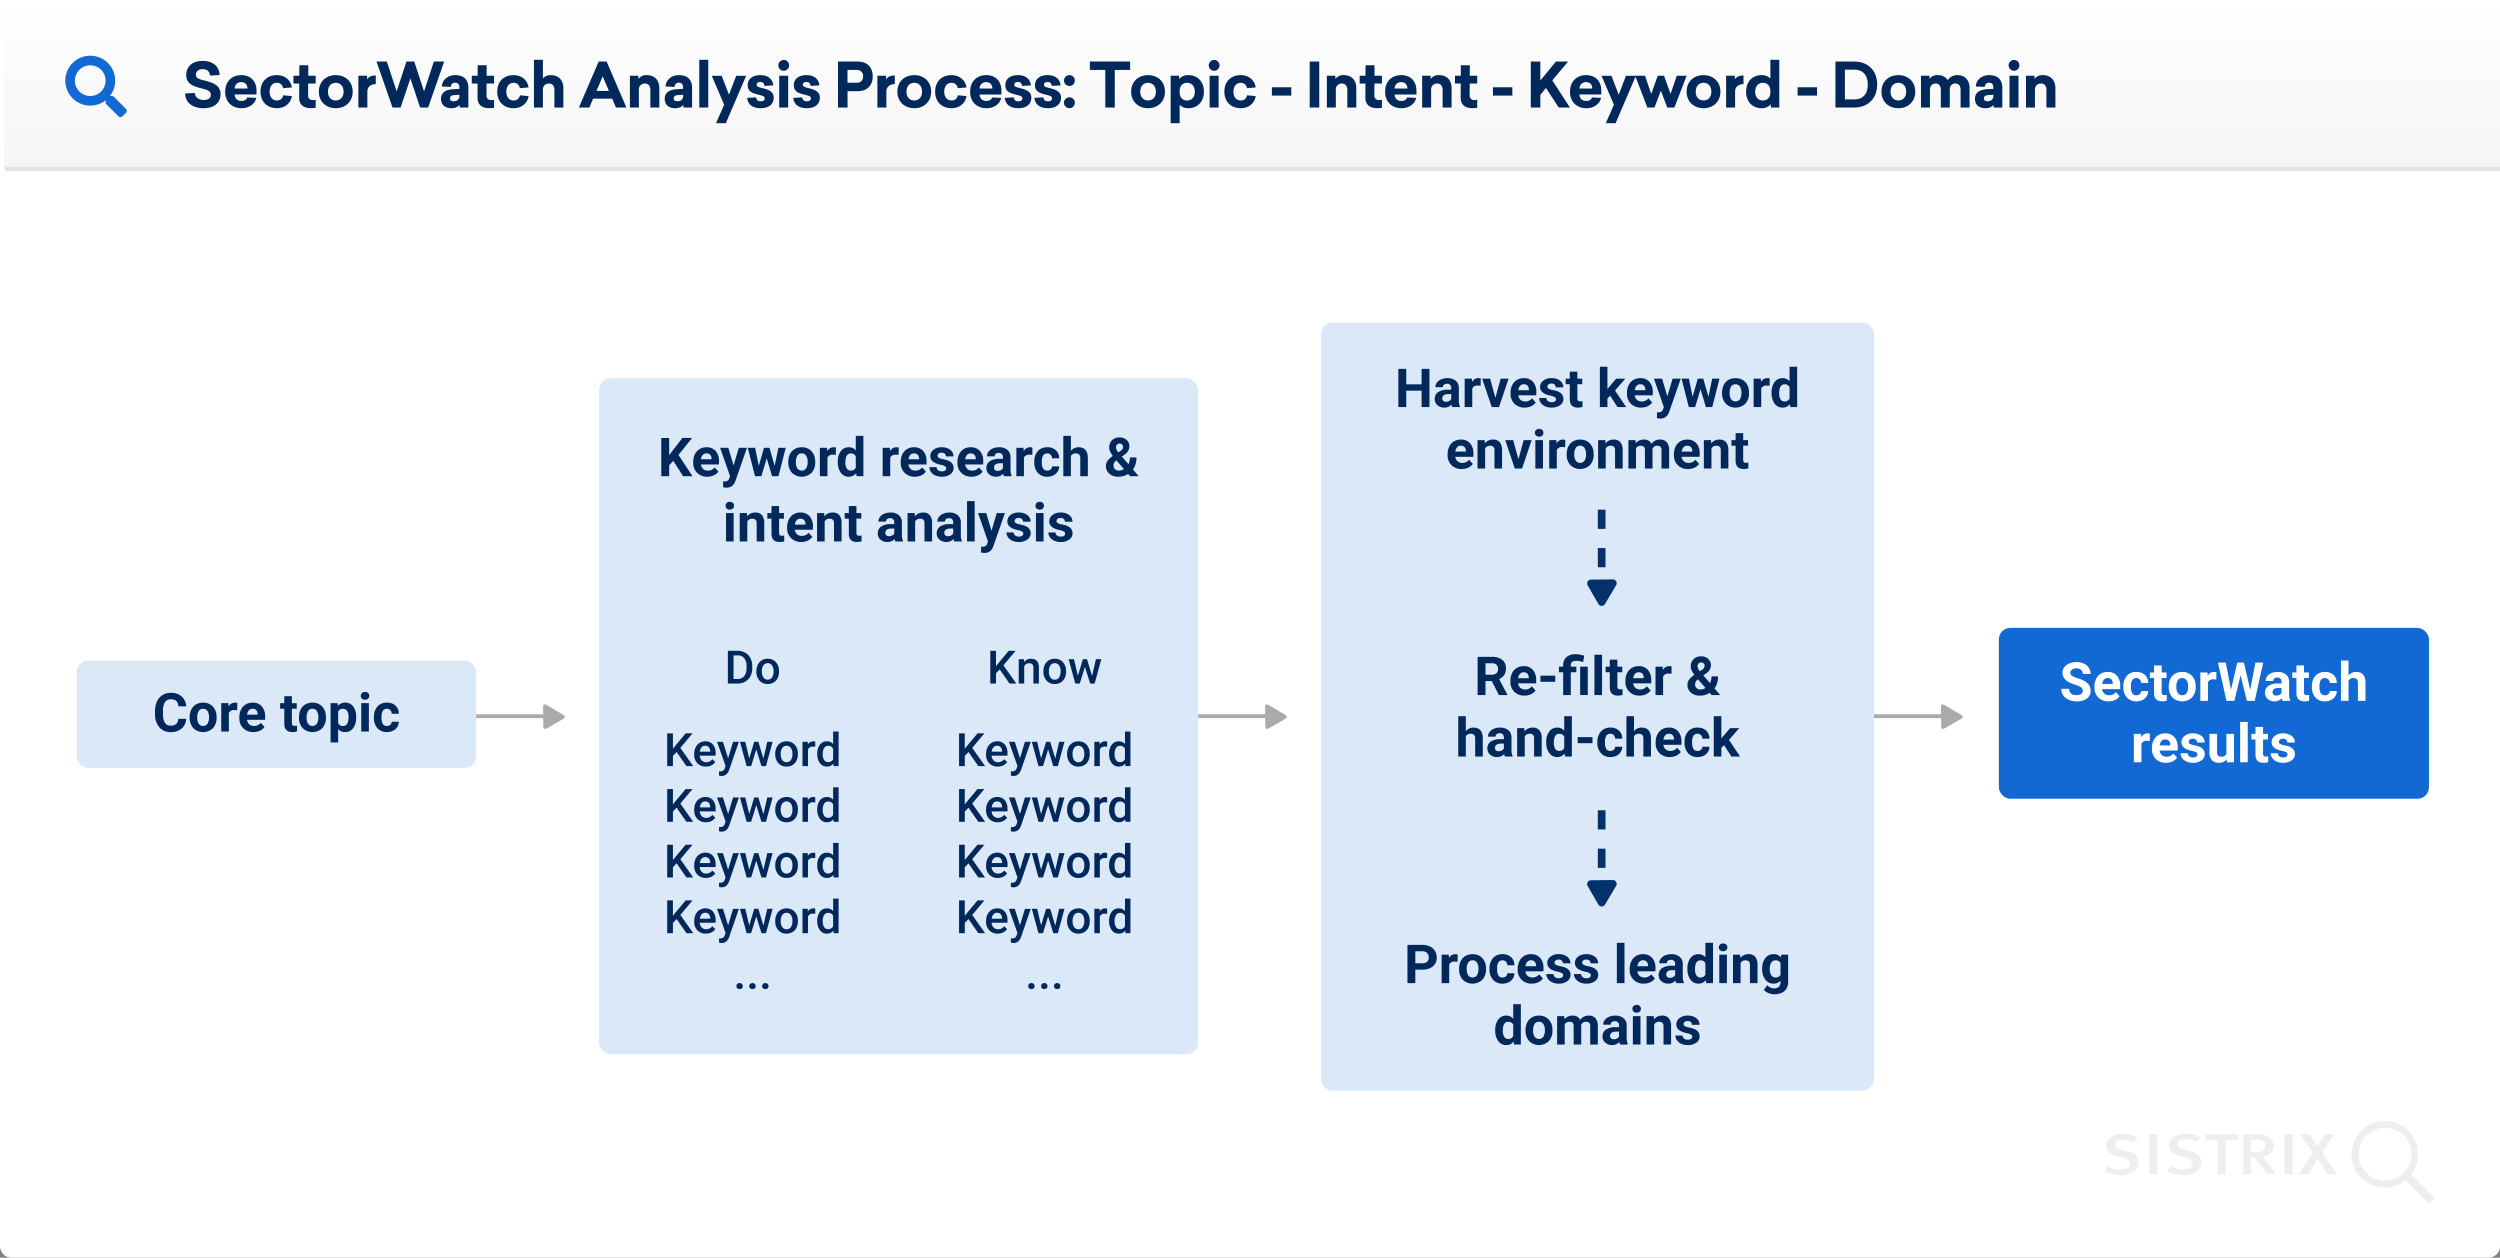 <svg xmlns="http://www.w3.org/2000/svg" xmlns:xlink="http://www.w3.org/1999/xlink" width="1302" height="655" viewBox="0 0 1302 655"><rect x="0" y="0" width="1302" height="655" fill="#808080" stroke="none"/><defs><linearGradient id="a" x1="0.5" x2="0.5" y2="1" gradientUnits="objectBoundingBox"><stop offset="0" stop-color="#fff"/><stop offset="1" stop-color="#f5f5f5"/></linearGradient></defs><g transform="translate(2)"><g transform="translate(0 -432)"><path d="M0,0H1302a0,0,0,0,1,0,0V649a6,6,0,0,1-6,6H6a6,6,0,0,1-6-6V0A0,0,0,0,1,0,0Z" transform="translate(-2 432)" fill="#fff"/><path d="M6,0H1294a6,6,0,0,1,6,6V88a0,0,0,0,1,0,0H0a0,0,0,0,1,0,0V6A6,6,0,0,1,6,0Z" transform="translate(0 432)" fill="url(#a)"/><line x2="1299.5" transform="translate(0.5 520)" fill="none" stroke="#e3e3e3" stroke-width="2"/><g transform="translate(1028 865)"><rect width="257" height="52" transform="translate(0 151)" fill="#fff"/><g transform="translate(66 151)"><path d="M87.056,45.443c0,3.458-3.332,6.665-9.683,6.665A18.539,18.539,0,0,1,69.2,50.221l1.509-2.641a14.128,14.128,0,0,0,6.79,1.7c3.018,0,4.9-1.257,4.9-3.269,0-1.509-1.132-2.515-3.71-3.018l-2.641-.629a7.92,7.92,0,0,1-4.778-2.515,4.5,4.5,0,0,1-1.006-3.018c0-3.647,3.458-6.162,8.425-6.162a15.572,15.572,0,0,1,7.859,2.012l-1.886,2.452a12.094,12.094,0,0,0-5.847-1.509c-2.452,0-4.024,1.132-4.024,2.829,0,1.32.88,1.949,3.269,2.578l2.955.692C84.541,40.413,87.056,42.3,87.056,45.443Zm26.533-5.91-2.955-.692c-2.452-.629-3.269-1.257-3.269-2.578,0-1.7,1.635-2.829,4.024-2.829a11.918,11.918,0,0,1,5.847,1.509l1.886-2.452a15.463,15.463,0,0,0-7.859-1.886c-4.967,0-8.425,2.515-8.425,6.162a4.29,4.29,0,0,0,1.006,3.018,7.909,7.909,0,0,0,4.841,2.515l2.641.629c2.578.566,3.71,1.509,3.71,3.018,0,2.075-1.823,3.269-4.9,3.269a14.822,14.822,0,0,1-6.728-1.7l-1.509,2.641a18.342,18.342,0,0,0,8.174,1.886c6.35,0,9.683-3.207,9.683-6.665C119.688,42.3,117.173,40.413,113.59,39.533ZM92.527,51.668h4.213V30.919H92.527Zm29.3-17.919h6.287V51.668h4.15V33.811h6.225l.566-2.892H121.889v2.829Zm60.8,6.539,6.287-9.431h-4.9l-3.9,6.476-3.961-6.413h-5.03l6.665,9.62L170.177,51.73h5.093l4.967-8.237,5.156,8.237h4.9ZM154.835,46.7l3.647,4.967h-4.9l-2.138-3.207a23.639,23.639,0,0,0-4.213-5.156,2.227,2.227,0,0,0-1.635-.629V51.73h-4.087V30.919h7.608c5.533,0,8.111,2.7,8.111,5.973a5.742,5.742,0,0,1-5.722,5.722h-.44A16.7,16.7,0,0,1,154.835,46.7Zm-3.018-7.293a3.256,3.256,0,0,0,1.132-2.515c0-2.138-1.383-3.207-5.03-3.207h-2.326v6.6h2.138a6.4,6.4,0,0,0,4.087-.88ZM162.946,51.73h4.213V30.919h-4.275Zm75.324,15.4L226.009,54.874a17.341,17.341,0,1,1,3.018-3.081l12.323,12.323ZM215.384,55.063a13.77,13.77,0,1,0-13.77-13.77,13.766,13.766,0,0,0,13.77,13.77Z" transform="translate(-69.2 -24.177)" fill="#eee"/></g></g><path d="M31.563,27.669l-6.231-6.231A1.5,1.5,0,0,0,24.269,21H23.25A12.994,12.994,0,1,0,21,23.25v1.019a1.5,1.5,0,0,0,.438,1.063l6.231,6.231a1.494,1.494,0,0,0,2.119,0l1.769-1.769A1.507,1.507,0,0,0,31.563,27.669ZM13,21a8,8,0,1,1,8-8A8,8,0,0,1,13,21Z" transform="translate(32 461)" fill="#1269d3"/></g><path d="M10.5,5.712c-5.728,0-8.512,3.392-8.512,7.328,0,4.64,3.584,5.888,7.9,6.976,3.2.8,4.928,1.472,4.928,3.3,0,1.952-1.568,2.752-3.776,2.752-2.592,0-4.48-1.472-4.576-3.648l-5.024.256c.064,4.96,4.064,7.68,9.6,7.68,4.8,0,8.8-2.24,8.8-7.328,0-4.256-3.232-5.792-8.128-7.04-3.3-.768-4.672-1.28-4.672-3.1,0-1.7,1.28-2.88,3.552-2.88s3.68,1.312,3.712,3.328l5.056-.256C19.232,8.464,15.68,5.712,10.5,5.712Zm28.1,17.5V21.36c0-5.152-3.136-8.224-7.9-8.224-4.928,0-8.416,3.264-8.416,8.608,0,5.312,3.488,8.608,8.544,8.608,3.872,0,7.04-2.24,7.616-5.376l-4.7-.224c-.352,1.152-1.408,1.824-3.04,1.824a3.234,3.234,0,0,1-3.456-3.36Zm-7.936-6.432c2.112,0,3.136,1.312,3.232,3.328H27.232A3.232,3.232,0,0,1,30.656,16.784Zm18.5-3.648c-4.9,0-8.48,3.168-8.48,8.608,0,5.408,3.616,8.608,8.48,8.608,4.064,0,7.2-2.4,7.84-6.3l-4.544-.416a3.07,3.07,0,0,1-3.3,2.688c-2.176,0-3.744-1.664-3.744-4.576,0-2.944,1.568-4.608,3.744-4.608a3.09,3.09,0,0,1,3.264,2.784l4.576-.384C56.384,15.536,53.184,13.136,49.152,13.136ZM65.5,17.488h3.9V13.456H65.536l.032-5.472H60.9l-.032,5.472h-3.04v4.032h3.008L60.8,24.752c-.032,3.84,2.432,5.568,6.016,5.568a15.559,15.559,0,0,0,2.592-.192v-4.16a6.908,6.908,0,0,1-1.44.16,2.282,2.282,0,0,1-2.5-2.5Zm14.368-4.352c-5.056,0-8.8,3.392-8.8,8.608,0,5.184,3.744,8.608,8.8,8.608s8.8-3.424,8.8-8.608C88.672,16.528,84.928,13.136,79.872,13.136Zm0,4c2.4,0,4.064,1.7,4.064,4.608,0,2.88-1.664,4.576-4.064,4.576s-4.064-1.7-4.064-4.576C75.808,18.832,77.472,17.136,79.872,17.136ZM100.7,13.3c-2.528,0-3.84.96-4.544,2.048V13.456H91.648V30H96.32V21.616c0-2.272,1.7-3.808,4.384-3.808ZM127.968,30,136.32,6.064h-5.376l-5.088,15.552-5.12-15.552h-4.064l-5.088,15.552-5.12-15.552h-5.376L109.44,30h4.192l5.088-15.168L123.808,30Zm14.08-16.864c-4.256,0-6.912,3.008-6.912,5.92l4.672.192a2.115,2.115,0,0,1,2.3-2.176c1.44,0,2.144.9,2.144,2.56v.64l-2.944.16c-3.52.16-6.624,1.344-6.624,5.024,0,3.2,2.176,4.9,5.5,4.9a5.726,5.726,0,0,0,4.224-1.7V30h4.512V19.792C148.928,15.44,146.5,13.136,142.048,13.136Zm2.208,10.208v.7c0,1.76-1.28,2.688-2.976,2.688-1.12,0-1.92-.416-1.92-1.5,0-1.184.992-1.664,2.4-1.728ZM158.4,17.488h3.9V13.456h-3.872l.032-5.472h-4.672l-.032,5.472h-3.04v4.032h3.008l-.032,7.264c-.032,3.84,2.432,5.568,6.016,5.568a15.559,15.559,0,0,0,2.592-.192v-4.16a6.908,6.908,0,0,1-1.44.16,2.282,2.282,0,0,1-2.5-2.5Zm14.048-4.352c-4.9,0-8.48,3.168-8.48,8.608,0,5.408,3.616,8.608,8.48,8.608,4.064,0,7.2-2.4,7.84-6.3l-4.544-.416a3.07,3.07,0,0,1-3.3,2.688c-2.176,0-3.744-1.664-3.744-4.576,0-2.944,1.568-4.608,3.744-4.608a3.09,3.09,0,0,1,3.264,2.784l4.576-.384C179.68,15.536,176.48,13.136,172.448,13.136Zm15.3-8h-4.672V30h4.672V20.816a3.03,3.03,0,0,1,3.072-3.328c1.792,0,2.912,1.184,2.912,3.3V30H198.4V19.888c0-4.288-2.656-6.752-6.464-6.752a5.114,5.114,0,0,0-4.192,1.728ZM231.232,30l-10.3-23.936h-4.16L206.5,30H211.9l1.984-4.608h9.952L225.792,30Zm-15.584-8.64,3.232-7.648,3.232,7.648Zm26.272-8.224a5,5,0,0,0-4.448,2.016v-1.7h-4.416V30h4.672V20.816a3.03,3.03,0,0,1,3.072-3.328c1.792,0,2.912,1.184,2.912,3.3V30h4.672V19.888C248.384,15.6,245.728,13.136,241.92,13.136Zm16.64,0c-4.256,0-6.912,3.008-6.912,5.92l4.672.192a2.115,2.115,0,0,1,2.3-2.176c1.44,0,2.144.9,2.144,2.56v.64l-2.944.16c-3.52.16-6.624,1.344-6.624,5.024,0,3.2,2.176,4.9,5.5,4.9a5.726,5.726,0,0,0,4.224-1.7V30h4.512V19.792C265.44,15.44,263.008,13.136,258.56,13.136Zm2.208,10.208v.7c0,1.76-1.28,2.688-2.976,2.688-1.12,0-1.92-.416-1.92-1.5,0-1.184.992-1.664,2.4-1.728ZM273.856,30V5.136h-4.672V30Zm9.152,8.16,10.592-24.7h-5.184l-3.776,9.856-3.808-9.856H275.68l6.464,15.072L277.92,38.16Zm18.016-25.024c-4.16,0-6.624,2.048-6.624,5.216,0,3.392,2.336,4.128,5.856,5.024,2.4.576,3.008.9,3.008,1.888,0,.96-.8,1.5-2.08,1.5-1.6,0-2.336-.832-2.4-2.048l-4.672.256c.352,3.456,2.816,5.376,7.04,5.376,4.32,0,6.784-2.144,6.784-5.5,0-3.008-2.336-4.032-5.632-4.9-1.984-.512-3.232-.672-3.232-1.824,0-.9.64-1.408,1.888-1.408a1.91,1.91,0,0,1,2.112,2.016l4.64-.256C307.424,15.408,305.216,13.136,301.024,13.136Zm12.128-7.9a2.814,2.814,0,0,0-2.784,2.816,2.8,2.8,0,0,0,5.6,0A2.8,2.8,0,0,0,313.152,5.232ZM315.488,30V13.456h-4.672V30Zm9.568-16.864c-4.16,0-6.624,2.048-6.624,5.216,0,3.392,2.336,4.128,5.856,5.024,2.4.576,3.008.9,3.008,1.888,0,.96-.8,1.5-2.08,1.5-1.6,0-2.336-.832-2.4-2.048l-4.672.256c.352,3.456,2.816,5.376,7.04,5.376,4.32,0,6.784-2.144,6.784-5.5,0-3.008-2.336-4.032-5.632-4.9-1.984-.512-3.232-.672-3.232-1.824,0-.9.64-1.408,1.888-1.408a1.91,1.91,0,0,1,2.112,2.016l4.64-.256C331.456,15.408,329.248,13.136,325.056,13.136ZM341.44,6.064V30h4.96V21.488h5.408c4.544,0,7.712-2.784,7.712-7.712s-3.168-7.712-7.712-7.712Zm4.928,4.352h4.8a3.116,3.116,0,0,1,3.328,3.36,3.091,3.091,0,0,1-3.328,3.328h-4.8Zm24.64,2.88c-2.528,0-3.84.96-4.544,2.048V13.456h-4.512V30h4.672V21.616c0-2.272,1.7-3.808,4.384-3.808Zm10.144-.16c-5.056,0-8.8,3.392-8.8,8.608,0,5.184,3.744,8.608,8.8,8.608s8.8-3.424,8.8-8.608C389.952,16.528,386.208,13.136,381.152,13.136Zm0,4c2.4,0,4.064,1.7,4.064,4.608,0,2.88-1.664,4.576-4.064,4.576s-4.064-1.7-4.064-4.576C377.088,18.832,378.752,17.136,381.152,17.136Zm19.36-4c-4.9,0-8.48,3.168-8.48,8.608,0,5.408,3.616,8.608,8.48,8.608,4.064,0,7.2-2.4,7.84-6.3l-4.544-.416a3.07,3.07,0,0,1-3.3,2.688c-2.176,0-3.744-1.664-3.744-4.576,0-2.944,1.568-4.608,3.744-4.608a3.09,3.09,0,0,1,3.264,2.784l4.576-.384C407.744,15.536,404.544,13.136,400.512,13.136Zm26.048,10.08V21.36c0-5.152-3.136-8.224-7.9-8.224-4.928,0-8.416,3.264-8.416,8.608,0,5.312,3.488,8.608,8.544,8.608,3.872,0,7.04-2.24,7.616-5.376l-4.7-.224c-.352,1.152-1.408,1.824-3.04,1.824a3.234,3.234,0,0,1-3.456-3.36Zm-7.936-6.432c2.112,0,3.136,1.312,3.232,3.328H415.2A3.232,3.232,0,0,1,418.624,16.784ZM435.2,13.136c-4.16,0-6.624,2.048-6.624,5.216,0,3.392,2.336,4.128,5.856,5.024,2.4.576,3.008.9,3.008,1.888,0,.96-.8,1.5-2.08,1.5-1.6,0-2.336-.832-2.4-2.048l-4.672.256c.352,3.456,2.816,5.376,7.04,5.376,4.32,0,6.784-2.144,6.784-5.5,0-3.008-2.336-4.032-5.632-4.9-1.984-.512-3.232-.672-3.232-1.824,0-.9.64-1.408,1.888-1.408a1.91,1.91,0,0,1,2.112,2.016l4.64-.256C441.6,15.408,439.392,13.136,435.2,13.136Zm15.456,0c-4.16,0-6.624,2.048-6.624,5.216,0,3.392,2.336,4.128,5.856,5.024,2.4.576,3.008.9,3.008,1.888,0,.96-.8,1.5-2.08,1.5-1.6,0-2.336-.832-2.4-2.048l-4.672.256c.352,3.456,2.816,5.376,7.04,5.376,4.32,0,6.784-2.144,6.784-5.5,0-3.008-2.336-4.032-5.632-4.9-1.984-.512-3.232-.672-3.232-1.824,0-.9.64-1.408,1.888-1.408a1.91,1.91,0,0,1,2.112,2.016l4.64-.256C457.056,15.408,454.848,13.136,450.656,13.136Zm11.264,0a2.816,2.816,0,1,0,2.848,2.848A2.807,2.807,0,0,0,461.92,13.136Zm0,11.552a2.832,2.832,0,1,0,2.848,2.848A2.807,2.807,0,0,0,461.92,24.688Zm31.648-14.272V6.064h-20.96v4.352h8.032V30h4.928V10.416Zm9.344,2.72c-5.056,0-8.8,3.392-8.8,8.608,0,5.184,3.744,8.608,8.8,8.608s8.8-3.424,8.8-8.608C511.712,16.528,507.968,13.136,502.912,13.136Zm0,4c2.4,0,4.064,1.7,4.064,4.608,0,2.88-1.664,4.576-4.064,4.576s-4.064-1.7-4.064-4.576C498.848,18.832,500.512,17.136,502.912,17.136Zm21.088-4a6.023,6.023,0,0,0-4.9,2.048V13.456h-4.416v24.7h4.672V28.592a6.289,6.289,0,0,0,4.64,1.76c4.7,0,8-3.424,8-8.608S528.7,13.136,524,13.136Zm-.736,4c2.336,0,4,1.664,4,4.608s-1.664,4.608-4,4.608c-2.3,0-3.9-1.568-3.9-4.224V21.36C519.36,18.7,520.96,17.136,523.264,17.136Zm14.048-11.9a2.814,2.814,0,0,0-2.784,2.816,2.8,2.8,0,0,0,5.6,0A2.8,2.8,0,0,0,537.312,5.232ZM539.648,30V13.456h-4.672V30Zm11.488-16.864c-4.9,0-8.48,3.168-8.48,8.608,0,5.408,3.616,8.608,8.48,8.608,4.064,0,7.2-2.4,7.84-6.3l-4.544-.416a3.07,3.07,0,0,1-3.3,2.688c-2.176,0-3.744-1.664-3.744-4.576,0-2.944,1.568-4.608,3.744-4.608A3.09,3.09,0,0,1,554.4,19.92l4.576-.384C558.368,15.536,555.168,13.136,551.136,13.136ZM577.5,23.792V19.44H567.392v4.352ZM592.064,30V6.064H587.1V30ZM604.9,13.136a5,5,0,0,0-4.448,2.016v-1.7h-4.416V30H600.7V20.816a3.03,3.03,0,0,1,3.072-3.328c1.792,0,2.912,1.184,2.912,3.3V30h4.672V19.888C611.36,15.6,608.7,13.136,604.9,13.136Zm15.9,4.352h3.9V13.456h-3.872l.032-5.472h-4.672l-.032,5.472h-3.04v4.032h3.008l-.032,7.264c-.032,3.84,2.432,5.568,6.016,5.568a15.558,15.558,0,0,0,2.592-.192v-4.16a6.908,6.908,0,0,1-1.44.16,2.282,2.282,0,0,1-2.5-2.5Zm21.888,5.728V21.36c0-5.152-3.136-8.224-7.9-8.224-4.928,0-8.416,3.264-8.416,8.608,0,5.312,3.488,8.608,8.544,8.608,3.872,0,7.04-2.24,7.616-5.376l-4.7-.224c-.352,1.152-1.408,1.824-3.04,1.824a3.234,3.234,0,0,1-3.456-3.36Zm-7.936-6.432c2.112,0,3.136,1.312,3.232,3.328h-6.656A3.232,3.232,0,0,1,634.752,16.784Zm19.776-3.648a5,5,0,0,0-4.448,2.016v-1.7h-4.416V30h4.672V20.816a3.03,3.03,0,0,1,3.072-3.328c1.792,0,2.912,1.184,2.912,3.3V30h4.672V19.888C660.992,15.6,658.336,13.136,654.528,13.136Zm15.9,4.352h3.9V13.456h-3.872l.032-5.472h-4.672l-.032,5.472h-3.04v4.032h3.008l-.032,7.264c-.032,3.84,2.432,5.568,6.016,5.568a15.558,15.558,0,0,0,2.592-.192v-4.16a6.908,6.908,0,0,1-1.44.16,2.282,2.282,0,0,1-2.5-2.5Zm22.208,6.3V19.44H682.528v4.352Zm20.8-7.936,8.224-9.792h-6.336L707.2,15.952V6.064h-4.96V30h4.96V23.376l2.944-3.552L716.8,30h5.824Zm25.536,7.36V21.36c0-5.152-3.136-8.224-7.9-8.224-4.928,0-8.416,3.264-8.416,8.608,0,5.312,3.488,8.608,8.544,8.608,3.872,0,7.04-2.24,7.616-5.376l-4.7-.224c-.352,1.152-1.408,1.824-3.04,1.824a3.234,3.234,0,0,1-3.456-3.36Zm-7.936-6.432c2.112,0,3.136,1.312,3.232,3.328h-6.656A3.232,3.232,0,0,1,731.04,16.784ZM746.4,38.16l10.592-24.7h-5.184l-3.776,9.856-3.808-9.856h-5.152l6.464,15.072-4.224,9.632ZM777.024,30l6.368-16.544h-5.12l-3.232,9.472-3.424-9.472h-3.264l-3.392,9.472-3.232-9.472h-5.12L762.944,30h3.712l3.328-8.768L773.312,30Zm15.168-16.864c-5.056,0-8.8,3.392-8.8,8.608,0,5.184,3.744,8.608,8.8,8.608s8.8-3.424,8.8-8.608C800.992,16.528,797.248,13.136,792.192,13.136Zm0,4c2.4,0,4.064,1.7,4.064,4.608,0,2.88-1.664,4.576-4.064,4.576s-4.064-1.7-4.064-4.576C788.128,18.832,789.792,17.136,792.192,17.136Zm20.832-3.84c-2.528,0-3.84.96-4.544,2.048V13.456h-4.512V30h4.672V21.616c0-2.272,1.7-3.808,4.384-3.808ZM831.648,30V5.136h-4.64V14.9a6.191,6.191,0,0,0-4.672-1.76c-4.672,0-7.968,3.392-7.968,8.608,0,5.184,3.3,8.608,7.968,8.608a6.145,6.145,0,0,0,4.928-2.048V30ZM823.1,17.136c2.3,0,3.9,1.568,3.9,4.224V22.1c0,2.688-1.6,4.224-3.9,4.224-2.336,0-4-1.632-4-4.576S820.768,17.136,823.1,17.136ZM851.3,23.792V19.44H841.184v4.352Zm9.6-17.728V30h9.824c6.816,0,11.9-4.448,11.9-11.968S877.568,6.064,870.752,6.064Zm4.928,4.224h4.96c4.192,0,6.944,2.592,6.944,7.744s-2.784,7.744-6.944,7.744h-4.96Zm27.84,2.848c-5.056,0-8.8,3.392-8.8,8.608,0,5.184,3.744,8.608,8.8,8.608s8.8-3.424,8.8-8.608C902.464,16.528,898.72,13.136,893.664,13.136Zm0,4c2.4,0,4.064,1.7,4.064,4.608,0,2.88-1.664,4.576-4.064,4.576s-4.064-1.7-4.064-4.576C889.6,18.832,891.264,17.136,893.664,17.136Zm30.816-4a5.7,5.7,0,0,0-5.088,2.624,5.872,5.872,0,0,0-5.184-2.624,4.772,4.772,0,0,0-4.352,2.016v-1.7H905.44V30h4.672V20.816c0-1.984,1.12-3.328,2.976-3.328,1.7,0,2.688,1.184,2.688,3.3V30h4.672V20.24a2.8,2.8,0,0,1,2.88-2.752c1.792,0,2.752,1.184,2.752,3.3V30h4.672V19.856C930.752,15.664,928.256,13.136,924.48,13.136Zm16.448,0c-4.256,0-6.912,3.008-6.912,5.92l4.672.192a2.115,2.115,0,0,1,2.3-2.176c1.44,0,2.144.9,2.144,2.56v.64l-2.944.16c-3.52.16-6.624,1.344-6.624,5.024,0,3.2,2.176,4.9,5.5,4.9a5.726,5.726,0,0,0,4.224-1.7V30h4.512V19.792C947.808,15.44,945.376,13.136,940.928,13.136Zm2.208,10.208v.7c0,1.76-1.28,2.688-2.976,2.688-1.12,0-1.92-.416-1.92-1.5,0-1.184.992-1.664,2.4-1.728ZM953.888,5.232A2.814,2.814,0,0,0,951.1,8.048a2.8,2.8,0,0,0,5.6,0A2.8,2.8,0,0,0,953.888,5.232ZM956.224,30V13.456h-4.672V30Zm12.768-16.864a5,5,0,0,0-4.448,2.016v-1.7h-4.416V30H964.8V20.816a3.03,3.03,0,0,1,3.072-3.328c1.792,0,2.912,1.184,2.912,3.3V30h4.672V19.888C975.456,15.6,972.8,13.136,968.992,13.136Z" transform="translate(93 26)" fill="#00285a"/><g transform="translate(6)"><g transform="translate(-40 33)"><rect width="208" height="56" rx="6" transform="translate(72 311)" fill="#1269d3" opacity="0.15"/><path d="M56.962,20.369a7.044,7.044,0,0,1-2.372,5.059,8.331,8.331,0,0,1-5.64,1.846A7.491,7.491,0,0,1,42.928,24.7a10.567,10.567,0,0,1-2.194-7.075V16.4a11.933,11.933,0,0,1,1.012-5.059,7.582,7.582,0,0,1,2.892-3.356A8.1,8.1,0,0,1,49,6.82a8.115,8.115,0,0,1,5.551,1.846,7.57,7.57,0,0,1,2.434,5.182h-4.1a4.157,4.157,0,0,0-1.073-2.8A3.974,3.974,0,0,0,49,10.184a3.485,3.485,0,0,0-3.069,1.47,8.237,8.237,0,0,0-1.046,4.56v1.5a8.816,8.816,0,0,0,.978,4.717,3.42,3.42,0,0,0,3.083,1.49,4.049,4.049,0,0,0,2.837-.868,3.921,3.921,0,0,0,1.073-2.687Zm1.818-.9a8.773,8.773,0,0,1,.848-3.924,6.205,6.205,0,0,1,2.44-2.666,7.12,7.12,0,0,1,3.7-.943,6.736,6.736,0,0,1,4.888,1.832,7.353,7.353,0,0,1,2.112,4.977l.027,1.012a7.732,7.732,0,0,1-1.9,5.462,7.366,7.366,0,0,1-10.206.007,7.868,7.868,0,0,1-1.907-5.578Zm3.951.28a5.53,5.53,0,0,0,.793,3.225,2.849,2.849,0,0,0,4.512.014,6.051,6.051,0,0,0,.807-3.526,5.474,5.474,0,0,0-.807-3.2,2.622,2.622,0,0,0-2.27-1.136,2.579,2.579,0,0,0-2.242,1.13A6.153,6.153,0,0,0,62.731,19.747ZM83.54,15.912a10.735,10.735,0,0,0-1.422-.109,2.894,2.894,0,0,0-2.939,1.518V27H75.228V12.207H78.96l.109,1.764a3.661,3.661,0,0,1,3.295-2.037,4.14,4.14,0,0,1,1.23.178Zm8.449,11.361a7.262,7.262,0,0,1-5.3-2,7.1,7.1,0,0,1-2.044-5.318v-.383a8.936,8.936,0,0,1,.861-3.985,6.321,6.321,0,0,1,2.44-2.707,6.85,6.85,0,0,1,3.6-.95,6.139,6.139,0,0,1,4.778,1.914,7.778,7.778,0,0,1,1.743,5.428v1.613h-9.42a3.67,3.67,0,0,0,1.155,2.324,3.492,3.492,0,0,0,2.44.875,4.265,4.265,0,0,0,3.568-1.654l1.941,2.174a5.931,5.931,0,0,1-2.406,1.962A7.9,7.9,0,0,1,91.989,27.273Zm-.451-12.154a2.469,2.469,0,0,0-1.907.8,4.124,4.124,0,0,0-.937,2.28h5.5v-.316a2.942,2.942,0,0,0-.711-2.039A2.547,2.547,0,0,0,91.538,15.119Zm20.48-6.549v3.637h2.529v2.9h-2.529v7.383a1.763,1.763,0,0,0,.314,1.176,1.579,1.579,0,0,0,1.2.355,6.3,6.3,0,0,0,1.162-.1v2.994a8.134,8.134,0,0,1-2.393.355q-4.156,0-4.238-4.2V15.105h-2.16v-2.9h2.16V8.57Zm3.705,10.9a8.773,8.773,0,0,1,.848-3.924,6.205,6.205,0,0,1,2.44-2.666,7.12,7.12,0,0,1,3.7-.943,6.736,6.736,0,0,1,4.888,1.832,7.353,7.353,0,0,1,2.112,4.977l.027,1.012a7.732,7.732,0,0,1-1.9,5.462,7.366,7.366,0,0,1-10.206.007,7.868,7.868,0,0,1-1.907-5.578Zm3.951.28a5.53,5.53,0,0,0,.793,3.225,2.849,2.849,0,0,0,4.512.014,6.051,6.051,0,0,0,.807-3.526,5.474,5.474,0,0,0-.807-3.2,2.622,2.622,0,0,0-2.27-1.136,2.579,2.579,0,0,0-2.242,1.13A6.153,6.153,0,0,0,119.675,19.747Zm25.813-.007a8.872,8.872,0,0,1-1.552,5.476,4.975,4.975,0,0,1-4.19,2.058,4.609,4.609,0,0,1-3.623-1.559v6.973h-3.951V12.207h3.664l.137,1.449a4.644,4.644,0,0,1,3.746-1.723,5.009,5.009,0,0,1,4.252,2.023,9.112,9.112,0,0,1,1.518,5.578Zm-3.951-.287a5.822,5.822,0,0,0-.731-3.186,2.382,2.382,0,0,0-2.126-1.121,2.587,2.587,0,0,0-2.557,1.422v6.057a2.631,2.631,0,0,0,2.584,1.463Q141.536,24.088,141.536,19.453ZM152.1,27H148.14V12.207H152.1Zm-4.2-18.621a1.946,1.946,0,0,1,.595-1.463,2.563,2.563,0,0,1,3.233,0,1.934,1.934,0,0,1,.6,1.463,1.94,1.94,0,0,1-.608,1.477,2.534,2.534,0,0,1-3.213,0A1.94,1.94,0,0,1,147.907,8.379Zm13.6,15.709a2.592,2.592,0,0,0,1.777-.6,2.108,2.108,0,0,0,.711-1.6H167.7a5.068,5.068,0,0,1-.82,2.755,5.413,5.413,0,0,1-2.208,1.941,6.91,6.91,0,0,1-3.1.69,6.422,6.422,0,0,1-5-2.017,7.98,7.98,0,0,1-1.832-5.571v-.26a7.889,7.889,0,0,1,1.818-5.455,6.347,6.347,0,0,1,4.99-2.037A6.222,6.222,0,0,1,166,13.513a5.591,5.591,0,0,1,1.7,4.2H164a2.715,2.715,0,0,0-.711-1.876,2.642,2.642,0,0,0-3.89.285,5.832,5.832,0,0,0-.7,3.266V19.8a5.907,5.907,0,0,0,.7,3.286A2.41,2.41,0,0,0,161.511,24.088Z" transform="translate(72 321)" fill="#00285a"/><rect width="224" height="89" rx="6" transform="translate(1073 294)" fill="#1269d3"/><path d="M35.688,21.777a2.1,2.1,0,0,0-.82-1.784,10.76,10.76,0,0,0-2.953-1.312,20.935,20.935,0,0,1-3.377-1.36q-3.391-1.832-3.391-4.936a4.807,4.807,0,0,1,.909-2.878,5.931,5.931,0,0,1,2.611-1.976,9.829,9.829,0,0,1,3.821-.711,8.946,8.946,0,0,1,3.8.772,6.052,6.052,0,0,1,2.591,2.181,5.706,5.706,0,0,1,.923,3.2H35.7a2.684,2.684,0,0,0-.861-2.126,3.541,3.541,0,0,0-2.42-.759,3.783,3.783,0,0,0-2.338.636,2.005,2.005,0,0,0-.834,1.675,1.921,1.921,0,0,0,.978,1.627,11.044,11.044,0,0,0,2.878,1.23,12.435,12.435,0,0,1,5.1,2.611,5.2,5.2,0,0,1,1.6,3.883A4.791,4.791,0,0,1,37.849,25.8a8.559,8.559,0,0,1-5.264,1.47,10.164,10.164,0,0,1-4.184-.841,6.62,6.62,0,0,1-2.878-2.3,5.9,5.9,0,0,1-.991-3.391h4.115q0,3.295,3.938,3.295a3.83,3.83,0,0,0,2.283-.595A1.935,1.935,0,0,0,35.688,21.777Zm13.439,5.5a7.262,7.262,0,0,1-5.3-2,7.1,7.1,0,0,1-2.044-5.318v-.383a8.936,8.936,0,0,1,.861-3.985,6.321,6.321,0,0,1,2.44-2.707,6.85,6.85,0,0,1,3.6-.95,6.139,6.139,0,0,1,4.778,1.914,7.778,7.778,0,0,1,1.743,5.428v1.613h-9.42a3.671,3.671,0,0,0,1.155,2.324,3.492,3.492,0,0,0,2.44.875,4.265,4.265,0,0,0,3.568-1.654L54.9,24.607a5.931,5.931,0,0,1-2.406,1.962A7.9,7.9,0,0,1,49.128,27.273Zm-.451-12.154a2.469,2.469,0,0,0-1.907.8,4.124,4.124,0,0,0-.937,2.28h5.5v-.316a2.942,2.942,0,0,0-.711-2.039A2.547,2.547,0,0,0,48.677,15.119Zm14.93,8.969a2.592,2.592,0,0,0,1.777-.6,2.108,2.108,0,0,0,.711-1.6H69.8a5.068,5.068,0,0,1-.82,2.755,5.413,5.413,0,0,1-2.208,1.941,6.91,6.91,0,0,1-3.1.69,6.422,6.422,0,0,1-5-2.017,7.98,7.98,0,0,1-1.832-5.571v-.26a7.889,7.889,0,0,1,1.818-5.455,6.347,6.347,0,0,1,4.99-2.037,6.222,6.222,0,0,1,4.45,1.579,5.591,5.591,0,0,1,1.7,4.2H66.095a2.715,2.715,0,0,0-.711-1.876,2.642,2.642,0,0,0-3.89.285,5.832,5.832,0,0,0-.7,3.266V19.8a5.907,5.907,0,0,0,.7,3.286A2.41,2.41,0,0,0,63.606,24.088ZM76.786,8.57v3.637h2.529v2.9H76.786v7.383a1.763,1.763,0,0,0,.314,1.176,1.579,1.579,0,0,0,1.2.355,6.3,6.3,0,0,0,1.162-.1v2.994a8.134,8.134,0,0,1-2.393.355q-4.156,0-4.238-4.2V15.105h-2.16v-2.9h2.16V8.57Zm3.705,10.9a8.773,8.773,0,0,1,.848-3.924,6.205,6.205,0,0,1,2.44-2.666,7.12,7.12,0,0,1,3.7-.943,6.736,6.736,0,0,1,4.888,1.832,7.353,7.353,0,0,1,2.112,4.977l.027,1.012a7.732,7.732,0,0,1-1.9,5.462,7.366,7.366,0,0,1-10.206.007,7.868,7.868,0,0,1-1.907-5.578Zm3.951.28a5.53,5.53,0,0,0,.793,3.225,2.849,2.849,0,0,0,4.512.014,6.051,6.051,0,0,0,.807-3.526,5.474,5.474,0,0,0-.807-3.2,2.622,2.622,0,0,0-2.27-1.136,2.579,2.579,0,0,0-2.242,1.13A6.153,6.153,0,0,0,84.442,19.747Zm20.809-3.835a10.735,10.735,0,0,0-1.422-.109,2.894,2.894,0,0,0-2.939,1.518V27H96.938V12.207h3.732l.109,1.764a3.661,3.661,0,0,1,3.295-2.037,4.14,4.14,0,0,1,1.23.178Zm17.664,5.346,2.68-14.164h4.088L125.267,27h-4.129L117.9,13.684,114.657,27h-4.129L106.112,7.094H110.2l2.693,14.137,3.281-14.137h3.473ZM139.759,27a4.388,4.388,0,0,1-.4-1.326,4.781,4.781,0,0,1-3.732,1.6,5.252,5.252,0,0,1-3.6-1.258,4.045,4.045,0,0,1-1.429-3.172,4.18,4.18,0,0,1,1.743-3.609,8.6,8.6,0,0,1,5.038-1.271H139.2v-.848a2.438,2.438,0,0,0-.526-1.641,2.071,2.071,0,0,0-1.661-.615,2.354,2.354,0,0,0-1.565.479,1.626,1.626,0,0,0-.567,1.313h-3.951a3.969,3.969,0,0,1,.793-2.379,5.242,5.242,0,0,1,2.242-1.716,8.172,8.172,0,0,1,3.254-.622,6.456,6.456,0,0,1,4.341,1.374,4.807,4.807,0,0,1,1.606,3.862v6.412a7.072,7.072,0,0,0,.588,3.186V27Zm-3.268-2.748a3.4,3.4,0,0,0,1.613-.39,2.559,2.559,0,0,0,1.094-1.046V20.273h-1.477q-2.967,0-3.158,2.051l-.014.232a1.582,1.582,0,0,0,.52,1.217A2.018,2.018,0,0,0,136.491,24.252ZM150.929,8.57v3.637h2.529v2.9h-2.529v7.383a1.763,1.763,0,0,0,.314,1.176,1.579,1.579,0,0,0,1.2.355,6.3,6.3,0,0,0,1.162-.1v2.994a8.134,8.134,0,0,1-2.393.355q-4.156,0-4.238-4.2V15.105h-2.16v-2.9h2.16V8.57Zm10.883,15.518a2.592,2.592,0,0,0,1.777-.6,2.108,2.108,0,0,0,.711-1.6H168a5.068,5.068,0,0,1-.82,2.755,5.413,5.413,0,0,1-2.208,1.941,6.91,6.91,0,0,1-3.1.69,6.422,6.422,0,0,1-5-2.017,7.98,7.98,0,0,1-1.832-5.571v-.26a7.889,7.889,0,0,1,1.818-5.455,6.347,6.347,0,0,1,4.99-2.037,6.222,6.222,0,0,1,4.45,1.579,5.591,5.591,0,0,1,1.7,4.2H164.3a2.715,2.715,0,0,0-.711-1.876,2.642,2.642,0,0,0-3.89.285,5.832,5.832,0,0,0-.7,3.266V19.8a5.907,5.907,0,0,0,.7,3.286A2.41,2.41,0,0,0,161.812,24.088Zm12.3-10.268a4.931,4.931,0,0,1,3.951-1.887q4.812,0,4.881,5.592V27H179V17.635a2.748,2.748,0,0,0-.547-1.88,2.345,2.345,0,0,0-1.818-.608,2.689,2.689,0,0,0-2.516,1.34V27h-3.951V6h3.951ZM70.613,47.912a10.734,10.734,0,0,0-1.422-.109,2.894,2.894,0,0,0-2.939,1.518V59H62.3V44.207h3.732l.109,1.764a3.661,3.661,0,0,1,3.295-2.037,4.14,4.14,0,0,1,1.23.178Zm8.449,11.361a7.262,7.262,0,0,1-5.3-2,7.1,7.1,0,0,1-2.044-5.318v-.383a8.936,8.936,0,0,1,.861-3.985,6.321,6.321,0,0,1,2.44-2.707,6.85,6.85,0,0,1,3.6-.95A6.139,6.139,0,0,1,83.4,45.848a7.778,7.778,0,0,1,1.743,5.428v1.613h-9.42a3.67,3.67,0,0,0,1.155,2.324,3.492,3.492,0,0,0,2.44.875,4.265,4.265,0,0,0,3.568-1.654l1.941,2.174a5.931,5.931,0,0,1-2.406,1.962A7.9,7.9,0,0,1,79.063,59.273Zm-.451-12.154a2.469,2.469,0,0,0-1.907.8,4.124,4.124,0,0,0-.937,2.28h5.5v-.316a2.942,2.942,0,0,0-.711-2.039A2.547,2.547,0,0,0,78.611,47.119ZM95.4,54.912a1.273,1.273,0,0,0-.718-1.142,8.153,8.153,0,0,0-2.3-.745Q87.1,51.918,87.1,48.541a4.065,4.065,0,0,1,1.634-3.288,6.59,6.59,0,0,1,4.272-1.319,7.093,7.093,0,0,1,4.5,1.326A4.179,4.179,0,0,1,99.2,48.705H95.25a1.912,1.912,0,0,0-.547-1.4,2.314,2.314,0,0,0-1.709-.554,2.365,2.365,0,0,0-1.545.451A1.424,1.424,0,0,0,90.9,48.35a1.217,1.217,0,0,0,.622,1.06,6.4,6.4,0,0,0,2.1.7,17.141,17.141,0,0,1,2.488.663q3.131,1.148,3.131,3.979a3.859,3.859,0,0,1-1.736,3.274,7.49,7.49,0,0,1-4.484,1.251,7.823,7.823,0,0,1-3.3-.663,5.54,5.54,0,0,1-2.263-1.818,4.225,4.225,0,0,1-.82-2.5h3.746a2.063,2.063,0,0,0,.779,1.613,3.091,3.091,0,0,0,1.941.561,2.861,2.861,0,0,0,1.716-.431A1.34,1.34,0,0,0,95.4,54.912ZM110.645,57.5a4.955,4.955,0,0,1-4.047,1.777,4.673,4.673,0,0,1-3.63-1.367,5.836,5.836,0,0,1-1.278-4.006V44.207h3.951v9.568q0,2.313,2.105,2.313a2.853,2.853,0,0,0,2.762-1.4V44.207h3.965V59h-3.719ZM121.623,59h-3.965V38h3.965Zm7.984-18.43v3.637h2.529v2.9h-2.529v7.383a1.763,1.763,0,0,0,.314,1.176,1.579,1.579,0,0,0,1.2.355,6.3,6.3,0,0,0,1.162-.1v2.994a8.134,8.134,0,0,1-2.393.355q-4.156,0-4.238-4.2V47.105H123.5v-2.9h2.16V40.57ZM142.35,54.912a1.273,1.273,0,0,0-.718-1.142,8.153,8.153,0,0,0-2.3-.745q-5.277-1.107-5.277-4.484a4.065,4.065,0,0,1,1.634-3.288,6.59,6.59,0,0,1,4.272-1.319,7.093,7.093,0,0,1,4.5,1.326,4.179,4.179,0,0,1,1.688,3.445H142.2a1.912,1.912,0,0,0-.547-1.4,2.314,2.314,0,0,0-1.709-.554,2.365,2.365,0,0,0-1.545.451,1.424,1.424,0,0,0-.547,1.148,1.217,1.217,0,0,0,.622,1.06,6.4,6.4,0,0,0,2.1.7,17.142,17.142,0,0,1,2.488.663q3.131,1.148,3.131,3.979a3.859,3.859,0,0,1-1.736,3.274,7.49,7.49,0,0,1-4.484,1.251,7.823,7.823,0,0,1-3.3-.663,5.54,5.54,0,0,1-2.263-1.818,4.225,4.225,0,0,1-.82-2.5h3.746a2.063,2.063,0,0,0,.779,1.613,3.091,3.091,0,0,0,1.941.561,2.861,2.861,0,0,0,1.716-.431A1.34,1.34,0,0,0,142.35,54.912Z" transform="translate(1081 305)" fill="#fff"/></g><g transform="translate(8 -10)"><g transform="translate(816 143.5) rotate(90)"><line x2="38.072" transform="translate(131.928 -2.144)" fill="none" stroke="#00285a" stroke-width="4" stroke-dasharray="10"/><path d="M7.257,3.1a2,2,0,0,1,3.486,0l5.58,9.92A2,2,0,0,1,14.58,16H3.42a2,2,0,0,1-1.743-2.981Z" transform="translate(160.412 -7) rotate(-30)" fill="#00285a"/></g><g transform="translate(816 300.072) rotate(90)"><line x2="38.072" transform="translate(131.928 -2.144)" fill="none" stroke="#00285a" stroke-width="4" stroke-dasharray="10"/><path d="M7.257,3.1a2,2,0,0,1,3.486,0l5.58,9.92A2,2,0,0,1,14.58,16H3.42a2,2,0,0,1-1.743-2.981Z" transform="translate(160.412 -7) rotate(-30)" fill="#00285a"/></g><rect width="288" height="400" rx="6" transform="translate(672 178)" fill="#1269d3" opacity="0.15"/><path d="M88.909,19.713H85.642V27h-4.1V7.094h7.4a8.361,8.361,0,0,1,5.441,1.572,5.426,5.426,0,0,1,1.914,4.443,6.124,6.124,0,0,1-.882,3.4,6.014,6.014,0,0,1-2.673,2.167l4.307,8.135V27h-4.4Zm-3.268-3.322H88.95a3.388,3.388,0,0,0,2.393-.786,2.81,2.81,0,0,0,.848-2.167,3.008,3.008,0,0,0-.8-2.215,3.324,3.324,0,0,0-2.454-.807H85.642Zm20.316,10.883a7.262,7.262,0,0,1-5.3-2,7.1,7.1,0,0,1-2.044-5.318v-.383a8.936,8.936,0,0,1,.861-3.985,6.321,6.321,0,0,1,2.44-2.707,6.85,6.85,0,0,1,3.6-.95,6.139,6.139,0,0,1,4.778,1.914,7.778,7.778,0,0,1,1.743,5.428v1.613h-9.42a3.67,3.67,0,0,0,1.155,2.324,3.492,3.492,0,0,0,2.44.875,4.265,4.265,0,0,0,3.568-1.654l1.941,2.174a5.931,5.931,0,0,1-2.406,1.962A7.9,7.9,0,0,1,105.958,27.273Zm-.451-12.154a2.469,2.469,0,0,0-1.907.8,4.124,4.124,0,0,0-.937,2.28h5.5v-.316a2.942,2.942,0,0,0-.711-2.039A2.547,2.547,0,0,0,105.507,15.119Zm16.461,4.949h-7.7V16.883h7.7ZM126.1,27V15.105h-2.2v-2.9h2.2v-.684a5.548,5.548,0,0,1,1.716-4.3,6.9,6.9,0,0,1,4.765-1.511,15.8,15.8,0,0,1,4.484.807l-.574,3.268a17.5,17.5,0,0,0-2.078-.513,10.21,10.21,0,0,0-1.586-.116q-2.762,0-2.762,2.447v.6h2.912v2.9h-2.912V27Zm12.811,0h-3.965V12.207h3.965Zm7.438,0H142.38V6h3.965Zm7.984-18.43v3.637h2.529v2.9h-2.529v7.383a1.763,1.763,0,0,0,.314,1.176,1.579,1.579,0,0,0,1.2.355,6.3,6.3,0,0,0,1.162-.1v2.994a8.134,8.134,0,0,1-2.393.355q-4.156,0-4.238-4.2V15.105h-2.16v-2.9h2.16V8.57Zm11.539,18.7a7.262,7.262,0,0,1-5.3-2,7.1,7.1,0,0,1-2.044-5.318v-.383a8.936,8.936,0,0,1,.861-3.985,6.321,6.321,0,0,1,2.44-2.707,6.85,6.85,0,0,1,3.6-.95,6.139,6.139,0,0,1,4.778,1.914,7.778,7.778,0,0,1,1.743,5.428v1.613h-9.42a3.671,3.671,0,0,0,1.155,2.324,3.492,3.492,0,0,0,2.44.875,4.265,4.265,0,0,0,3.568-1.654l1.941,2.174a5.931,5.931,0,0,1-2.406,1.962A7.9,7.9,0,0,1,165.868,27.273Zm-.451-12.154a2.469,2.469,0,0,0-1.907.8,4.124,4.124,0,0,0-.937,2.28h5.5v-.316a2.942,2.942,0,0,0-.711-2.039A2.547,2.547,0,0,0,165.417,15.119Zm17.09.793a10.735,10.735,0,0,0-1.422-.109,2.894,2.894,0,0,0-2.939,1.518V27h-3.951V12.207h3.732l.109,1.764a3.661,3.661,0,0,1,3.295-2.037,4.14,4.14,0,0,1,1.23.178Zm8.326,5.729a4.565,4.565,0,0,1,.772-2.557,10.727,10.727,0,0,1,2.837-2.611,13.927,13.927,0,0,1-1.395-2.235,4.95,4.95,0,0,1-.506-2.181,5.088,5.088,0,0,1,1.47-3.78A5.377,5.377,0,0,1,197.97,6.82a5.163,5.163,0,0,1,3.657,1.326,4.328,4.328,0,0,1,1.429,3.309,5.218,5.218,0,0,1-2.406,4.2l-1.531,1.107,3.432,3.992a7.607,7.607,0,0,0,.807-3.5h3.363a10.27,10.27,0,0,1-1.791,6.289L207.909,27h-4.484L202.4,25.824a8.989,8.989,0,0,1-5.059,1.449,6.936,6.936,0,0,1-4.73-1.552A5.155,5.155,0,0,1,190.833,21.641Zm6.7,2.447a5.017,5.017,0,0,0,2.693-.791L196.3,18.77l-.287.2a3.12,3.12,0,0,0-1.217,2.441,2.582,2.582,0,0,0,.759,1.93A2.7,2.7,0,0,0,197.532,24.088ZM196.083,12a4.666,4.666,0,0,0,1.2,2.584l1.053-.7a3.574,3.574,0,0,0,1.114-1.012,2.173,2.173,0,0,0,.308-1.176,1.628,1.628,0,0,0-.506-1.189,1.758,1.758,0,0,0-1.3-.506,1.777,1.777,0,0,0-1.36.547A2.033,2.033,0,0,0,196.083,12ZM75.395,45.82a4.931,4.931,0,0,1,3.951-1.887q4.813,0,4.881,5.592V59H80.275V49.635a2.748,2.748,0,0,0-.547-1.88,2.345,2.345,0,0,0-1.818-.608,2.689,2.689,0,0,0-2.516,1.34V59H71.443V38h3.951ZM95.779,59a4.388,4.388,0,0,1-.4-1.326,4.781,4.781,0,0,1-3.732,1.6,5.252,5.252,0,0,1-3.6-1.258,4.045,4.045,0,0,1-1.429-3.172,4.18,4.18,0,0,1,1.743-3.609A8.6,8.6,0,0,1,93.4,49.963h1.818v-.848a2.438,2.438,0,0,0-.526-1.641,2.071,2.071,0,0,0-1.661-.615,2.354,2.354,0,0,0-1.565.479A1.626,1.626,0,0,0,90.9,48.65H86.947a3.969,3.969,0,0,1,.793-2.379,5.242,5.242,0,0,1,2.242-1.716,8.171,8.171,0,0,1,3.254-.622,6.456,6.456,0,0,1,4.341,1.374,4.807,4.807,0,0,1,1.606,3.862v6.412a7.072,7.072,0,0,0,.588,3.186V59Zm-3.268-2.748a3.4,3.4,0,0,0,1.613-.39,2.559,2.559,0,0,0,1.094-1.046V52.273H93.742q-2.967,0-3.158,2.051l-.014.232a1.582,1.582,0,0,0,.52,1.217A2.018,2.018,0,0,0,92.512,56.252Zm13.344-12.045.123,1.709a5.165,5.165,0,0,1,4.252-1.982,4.292,4.292,0,0,1,3.5,1.381,6.443,6.443,0,0,1,1.176,4.129V59h-3.951V49.539a2.563,2.563,0,0,0-.547-1.825,2.448,2.448,0,0,0-1.818-.567,2.718,2.718,0,0,0-2.5,1.422V59h-3.951V44.207Zm11.43,7.287a8.915,8.915,0,0,1,1.552-5.51,5.035,5.035,0,0,1,4.245-2.051,4.531,4.531,0,0,1,3.568,1.613V38h3.965V59h-3.568l-.191-1.572a4.65,4.65,0,0,1-3.8,1.846,5.021,5.021,0,0,1-4.19-2.058A9.2,9.2,0,0,1,117.285,51.494Zm3.951.294a5.84,5.84,0,0,0,.725,3.19,2.36,2.36,0,0,0,2.105,1.109,2.644,2.644,0,0,0,2.584-1.547V48.694a2.606,2.606,0,0,0-2.557-1.547Q121.236,47.146,121.236,51.788Zm20.125.28h-7.7V48.883h7.7Zm9.324,4.02a2.591,2.591,0,0,0,1.777-.6,2.108,2.108,0,0,0,.711-1.6h3.705a5.068,5.068,0,0,1-.82,2.755,5.413,5.413,0,0,1-2.208,1.941,6.91,6.91,0,0,1-3.1.69,6.422,6.422,0,0,1-5-2.017,7.98,7.98,0,0,1-1.832-5.571v-.26a7.889,7.889,0,0,1,1.818-5.455,6.347,6.347,0,0,1,4.99-2.037,6.222,6.222,0,0,1,4.45,1.579,5.591,5.591,0,0,1,1.7,4.2h-3.705a2.715,2.715,0,0,0-.711-1.876,2.642,2.642,0,0,0-3.89.285,5.832,5.832,0,0,0-.7,3.266V51.8a5.907,5.907,0,0,0,.7,3.286A2.41,2.41,0,0,0,150.686,56.088Zm12.3-10.268a4.931,4.931,0,0,1,3.951-1.887q4.812,0,4.881,5.592V59h-3.951V49.635a2.748,2.748,0,0,0-.547-1.88,2.345,2.345,0,0,0-1.818-.608,2.689,2.689,0,0,0-2.516,1.34V59h-3.951V38h3.951Zm18.621,13.453a7.262,7.262,0,0,1-5.3-2,7.1,7.1,0,0,1-2.044-5.318v-.383a8.936,8.936,0,0,1,.861-3.985,6.321,6.321,0,0,1,2.44-2.707,6.85,6.85,0,0,1,3.6-.95,6.139,6.139,0,0,1,4.778,1.914,7.778,7.778,0,0,1,1.743,5.428v1.613h-9.42a3.671,3.671,0,0,0,1.155,2.324,3.492,3.492,0,0,0,2.44.875,4.265,4.265,0,0,0,3.568-1.654l1.941,2.174a5.931,5.931,0,0,1-2.406,1.962A7.9,7.9,0,0,1,181.611,59.273Zm-.451-12.154a2.469,2.469,0,0,0-1.907.8,4.124,4.124,0,0,0-.937,2.28h5.5v-.316a2.942,2.942,0,0,0-.711-2.039A2.547,2.547,0,0,0,181.16,47.119Zm14.93,8.969a2.591,2.591,0,0,0,1.777-.6,2.108,2.108,0,0,0,.711-1.6h3.705a5.068,5.068,0,0,1-.82,2.755,5.413,5.413,0,0,1-2.208,1.941,6.91,6.91,0,0,1-3.1.69,6.422,6.422,0,0,1-5-2.017,7.98,7.98,0,0,1-1.832-5.571v-.26a7.889,7.889,0,0,1,1.818-5.455,6.347,6.347,0,0,1,4.99-2.037,6.222,6.222,0,0,1,4.45,1.579,5.591,5.591,0,0,1,1.7,4.2h-3.705a2.715,2.715,0,0,0-.711-1.876,2.642,2.642,0,0,0-3.89.285,5.832,5.832,0,0,0-.7,3.266V51.8a5.907,5.907,0,0,0,.7,3.286A2.41,2.41,0,0,0,196.09,56.088Zm13.822-3.021-1.422,1.422V59h-3.951V38h3.951V49.635l.766-.984,3.787-4.443h4.744l-5.346,6.166L218.252,59h-4.539Z" transform="translate(672 345)" fill="#00285a"/><path d="M49.1,19.986V27H45V7.094h7.766a8.984,8.984,0,0,1,3.944.82,6.045,6.045,0,0,1,2.618,2.331,6.5,6.5,0,0,1,.916,3.438,5.716,5.716,0,0,1-2,4.614A8.342,8.342,0,0,1,52.7,19.986Zm0-3.322h3.664a3.6,3.6,0,0,0,2.481-.766,2.785,2.785,0,0,0,.854-2.187,3.283,3.283,0,0,0-.861-2.365,3.217,3.217,0,0,0-2.379-.93H49.1Zm22.012-.752a10.735,10.735,0,0,0-1.422-.109,2.894,2.894,0,0,0-2.939,1.518V27H62.8V12.207h3.732l.109,1.764a3.661,3.661,0,0,1,3.295-2.037,4.14,4.14,0,0,1,1.23.178Zm.793,3.555a8.773,8.773,0,0,1,.848-3.924,6.205,6.205,0,0,1,2.44-2.666,7.12,7.12,0,0,1,3.7-.943,6.736,6.736,0,0,1,4.888,1.832,7.353,7.353,0,0,1,2.112,4.977l.027,1.012a7.732,7.732,0,0,1-1.9,5.462,7.366,7.366,0,0,1-10.206.007,7.868,7.868,0,0,1-1.907-5.578Zm3.951.28a5.53,5.53,0,0,0,.793,3.225,2.849,2.849,0,0,0,4.512.014,6.051,6.051,0,0,0,.807-3.526,5.474,5.474,0,0,0-.807-3.2,2.622,2.622,0,0,0-2.27-1.136,2.579,2.579,0,0,0-2.242,1.13A6.153,6.153,0,0,0,75.859,19.747Zm18.648,4.341a2.592,2.592,0,0,0,1.777-.6,2.108,2.108,0,0,0,.711-1.6H100.7a5.068,5.068,0,0,1-.82,2.755,5.413,5.413,0,0,1-2.208,1.941,6.91,6.91,0,0,1-3.1.69,6.422,6.422,0,0,1-5-2.017,7.98,7.98,0,0,1-1.832-5.571v-.26a7.889,7.889,0,0,1,1.818-5.455,6.347,6.347,0,0,1,4.99-2.037A6.222,6.222,0,0,1,99,13.513a5.591,5.591,0,0,1,1.7,4.2H97a2.715,2.715,0,0,0-.711-1.876,2.642,2.642,0,0,0-3.89.285,5.833,5.833,0,0,0-.7,3.266V19.8a5.907,5.907,0,0,0,.7,3.286A2.41,2.41,0,0,0,94.508,24.088Zm15.258,3.186a7.262,7.262,0,0,1-5.3-2,7.1,7.1,0,0,1-2.044-5.318v-.383a8.936,8.936,0,0,1,.861-3.985,6.321,6.321,0,0,1,2.44-2.707,6.85,6.85,0,0,1,3.6-.95,6.139,6.139,0,0,1,4.778,1.914,7.778,7.778,0,0,1,1.743,5.428v1.613h-9.42a3.67,3.67,0,0,0,1.155,2.324,3.492,3.492,0,0,0,2.44.875,4.265,4.265,0,0,0,3.568-1.654l1.941,2.174a5.931,5.931,0,0,1-2.406,1.962A7.9,7.9,0,0,1,109.766,27.273Zm-.451-12.154a2.469,2.469,0,0,0-1.907.8,4.124,4.124,0,0,0-.937,2.28h5.5v-.316a2.942,2.942,0,0,0-.711-2.039A2.547,2.547,0,0,0,109.314,15.119ZM126.1,22.912a1.273,1.273,0,0,0-.718-1.142,8.153,8.153,0,0,0-2.3-.745q-5.277-1.107-5.277-4.484a4.065,4.065,0,0,1,1.634-3.288,6.591,6.591,0,0,1,4.272-1.319,7.093,7.093,0,0,1,4.5,1.326,4.179,4.179,0,0,1,1.688,3.445h-3.951a1.912,1.912,0,0,0-.547-1.4,2.314,2.314,0,0,0-1.709-.554,2.365,2.365,0,0,0-1.545.451,1.424,1.424,0,0,0-.547,1.148,1.217,1.217,0,0,0,.622,1.06,6.4,6.4,0,0,0,2.1.7,17.141,17.141,0,0,1,2.488.663q3.131,1.148,3.131,3.979a3.859,3.859,0,0,1-1.736,3.274,7.49,7.49,0,0,1-4.484,1.251,7.823,7.823,0,0,1-3.3-.663,5.54,5.54,0,0,1-2.263-1.818,4.225,4.225,0,0,1-.82-2.5h3.746a2.063,2.063,0,0,0,.779,1.613,3.091,3.091,0,0,0,1.941.561,2.861,2.861,0,0,0,1.716-.431A1.34,1.34,0,0,0,126.1,22.912Zm14.4,0a1.273,1.273,0,0,0-.718-1.142,8.153,8.153,0,0,0-2.3-.745q-5.277-1.107-5.277-4.484a4.065,4.065,0,0,1,1.634-3.288,6.591,6.591,0,0,1,4.272-1.319,7.093,7.093,0,0,1,4.5,1.326,4.179,4.179,0,0,1,1.688,3.445H140.35a1.912,1.912,0,0,0-.547-1.4,2.314,2.314,0,0,0-1.709-.554,2.365,2.365,0,0,0-1.545.451A1.424,1.424,0,0,0,136,16.35a1.217,1.217,0,0,0,.622,1.06,6.4,6.4,0,0,0,2.1.7,17.141,17.141,0,0,1,2.488.663q3.131,1.148,3.131,3.979a3.859,3.859,0,0,1-1.736,3.274,7.49,7.49,0,0,1-4.484,1.251,7.823,7.823,0,0,1-3.3-.663,5.54,5.54,0,0,1-2.263-1.818,4.225,4.225,0,0,1-.82-2.5h3.746a2.063,2.063,0,0,0,.779,1.613,3.091,3.091,0,0,0,1.941.561,2.861,2.861,0,0,0,1.716-.431A1.34,1.34,0,0,0,140.5,22.912ZM158.027,27h-3.965V6h3.965Zm10.063.273a7.262,7.262,0,0,1-5.3-2,7.1,7.1,0,0,1-2.044-5.318v-.383a8.936,8.936,0,0,1,.861-3.985,6.321,6.321,0,0,1,2.44-2.707,6.85,6.85,0,0,1,3.6-.95,6.139,6.139,0,0,1,4.778,1.914,7.778,7.778,0,0,1,1.743,5.428v1.613h-9.42a3.671,3.671,0,0,0,1.155,2.324,3.492,3.492,0,0,0,2.44.875,4.265,4.265,0,0,0,3.568-1.654l1.941,2.174a5.931,5.931,0,0,1-2.406,1.962A7.9,7.9,0,0,1,168.09,27.273Zm-.451-12.154a2.469,2.469,0,0,0-1.907.8,4.124,4.124,0,0,0-.937,2.28h5.5v-.316a2.942,2.942,0,0,0-.711-2.039A2.547,2.547,0,0,0,167.639,15.119ZM184.988,27a4.388,4.388,0,0,1-.4-1.326,4.781,4.781,0,0,1-3.732,1.6,5.252,5.252,0,0,1-3.6-1.258,4.045,4.045,0,0,1-1.429-3.172,4.18,4.18,0,0,1,1.743-3.609,8.6,8.6,0,0,1,5.038-1.271h1.818v-.848a2.438,2.438,0,0,0-.526-1.641,2.071,2.071,0,0,0-1.661-.615,2.354,2.354,0,0,0-1.565.479,1.626,1.626,0,0,0-.567,1.313h-3.951a3.969,3.969,0,0,1,.793-2.379,5.242,5.242,0,0,1,2.242-1.716,8.172,8.172,0,0,1,3.254-.622,6.456,6.456,0,0,1,4.341,1.374,4.807,4.807,0,0,1,1.606,3.862v6.412a7.072,7.072,0,0,0,.588,3.186V27Zm-3.268-2.748a3.4,3.4,0,0,0,1.613-.39,2.559,2.559,0,0,0,1.094-1.046V20.273h-1.477q-2.967,0-3.158,2.051l-.014.232a1.582,1.582,0,0,0,.52,1.217A2.018,2.018,0,0,0,181.721,24.252Zm9.092-4.758a8.915,8.915,0,0,1,1.552-5.51,5.035,5.035,0,0,1,4.245-2.051,4.531,4.531,0,0,1,3.568,1.613V6h3.965V27h-3.568l-.191-1.572a4.65,4.65,0,0,1-3.8,1.846,5.021,5.021,0,0,1-4.19-2.058A9.2,9.2,0,0,1,190.813,19.494Zm3.951.294a5.84,5.84,0,0,0,.725,3.19,2.36,2.36,0,0,0,2.105,1.109,2.644,2.644,0,0,0,2.584-1.547V16.694a2.606,2.606,0,0,0-2.557-1.547Q194.764,15.146,194.764,19.788ZM211.375,27H207.41V12.207h3.965Zm-4.2-18.621a1.946,1.946,0,0,1,.595-1.463,2.563,2.563,0,0,1,3.233,0,1.934,1.934,0,0,1,.6,1.463A1.94,1.94,0,0,1,211,9.855a2.534,2.534,0,0,1-3.213,0A1.94,1.94,0,0,1,207.178,8.379Zm11.088,3.828.123,1.709a5.165,5.165,0,0,1,4.252-1.982,4.292,4.292,0,0,1,3.5,1.381,6.443,6.443,0,0,1,1.176,4.129V27h-3.951V17.539a2.563,2.563,0,0,0-.547-1.825A2.448,2.448,0,0,0,221,15.146a2.718,2.718,0,0,0-2.5,1.422V27h-3.951V12.207Zm11.471,7.287a8.67,8.67,0,0,1,1.62-5.482,5.25,5.25,0,0,1,4.368-2.078,4.6,4.6,0,0,1,3.787,1.668l.164-1.395h3.582v14.3a6.322,6.322,0,0,1-.882,3.377,5.663,5.663,0,0,1-2.481,2.188,8.723,8.723,0,0,1-3.746.752,8.112,8.112,0,0,1-3.172-.649,5.629,5.629,0,0,1-2.338-1.675l1.75-2.406a4.628,4.628,0,0,0,3.582,1.654,3.388,3.388,0,0,0,2.447-.841,3.154,3.154,0,0,0,.875-2.386v-.793a4.57,4.57,0,0,1-3.6,1.545,5.236,5.236,0,0,1-4.313-2.085,8.667,8.667,0,0,1-1.647-5.53Zm3.951.294a5.4,5.4,0,0,0,.807,3.156,2.566,2.566,0,0,0,2.215,1.143,2.744,2.744,0,0,0,2.584-1.356V16.5a2.737,2.737,0,0,0-2.557-1.356A2.582,2.582,0,0,0,234.5,16.31,6.085,6.085,0,0,0,233.688,19.788ZM90.721,51.494a8.915,8.915,0,0,1,1.552-5.51,5.035,5.035,0,0,1,4.245-2.051,4.531,4.531,0,0,1,3.568,1.613V38h3.965V59h-3.568l-.191-1.572a4.65,4.65,0,0,1-3.8,1.846,5.021,5.021,0,0,1-4.19-2.058A9.2,9.2,0,0,1,90.721,51.494Zm3.951.294a5.84,5.84,0,0,0,.725,3.19A2.36,2.36,0,0,0,97.5,56.088a2.644,2.644,0,0,0,2.584-1.547V48.694a2.606,2.606,0,0,0-2.557-1.547Q94.672,47.146,94.672,51.788Zm11.826-.322a8.773,8.773,0,0,1,.848-3.924,6.205,6.205,0,0,1,2.44-2.666,7.12,7.12,0,0,1,3.7-.943,6.736,6.736,0,0,1,4.888,1.832,7.353,7.353,0,0,1,2.112,4.977l.027,1.012a7.732,7.732,0,0,1-1.9,5.462,7.366,7.366,0,0,1-10.206.007,7.868,7.868,0,0,1-1.907-5.578Zm3.951.28a5.53,5.53,0,0,0,.793,3.225,2.849,2.849,0,0,0,4.512.014,6.051,6.051,0,0,0,.807-3.526,5.474,5.474,0,0,0-.807-3.2,2.622,2.622,0,0,0-2.27-1.136,2.579,2.579,0,0,0-2.242,1.13A6.153,6.153,0,0,0,110.449,51.747Zm16.2-7.54.123,1.654a5.2,5.2,0,0,1,4.252-1.928,3.945,3.945,0,0,1,3.924,2.256,5.079,5.079,0,0,1,4.443-2.256,4.412,4.412,0,0,1,3.582,1.4,6.441,6.441,0,0,1,1.176,4.218V59h-3.965V49.566a2.817,2.817,0,0,0-.492-1.839,2.181,2.181,0,0,0-1.736-.581,2.466,2.466,0,0,0-2.461,1.7L135.51,59h-3.951V49.58a2.783,2.783,0,0,0-.506-1.859,2.2,2.2,0,0,0-1.723-.574,2.561,2.561,0,0,0-2.434,1.395V59h-3.951V44.207ZM155.758,59a4.388,4.388,0,0,1-.4-1.326,4.781,4.781,0,0,1-3.732,1.6,5.252,5.252,0,0,1-3.6-1.258,4.045,4.045,0,0,1-1.429-3.172,4.18,4.18,0,0,1,1.743-3.609,8.6,8.6,0,0,1,5.038-1.271H155.2v-.848a2.438,2.438,0,0,0-.526-1.641,2.071,2.071,0,0,0-1.661-.615,2.354,2.354,0,0,0-1.565.479,1.626,1.626,0,0,0-.567,1.313h-3.951a3.969,3.969,0,0,1,.793-2.379,5.242,5.242,0,0,1,2.242-1.716,8.171,8.171,0,0,1,3.254-.622,6.456,6.456,0,0,1,4.341,1.374,4.807,4.807,0,0,1,1.606,3.862v6.412a7.072,7.072,0,0,0,.588,3.186V59Zm-3.268-2.748a3.4,3.4,0,0,0,1.613-.39,2.559,2.559,0,0,0,1.094-1.046V52.273h-1.477q-2.967,0-3.158,2.051l-.014.232a1.582,1.582,0,0,0,.52,1.217A2.018,2.018,0,0,0,152.49,56.252ZM166.367,59H162.4V44.207h3.965Zm-4.2-18.621a1.946,1.946,0,0,1,.595-1.463,2.563,2.563,0,0,1,3.233,0,2.088,2.088,0,0,1-.007,2.939,2.534,2.534,0,0,1-3.213,0A1.94,1.94,0,0,1,162.17,40.379Zm11.088,3.828.123,1.709a5.165,5.165,0,0,1,4.252-1.982,4.292,4.292,0,0,1,3.5,1.381,6.443,6.443,0,0,1,1.176,4.129V59h-3.951V49.539a2.563,2.563,0,0,0-.547-1.825,2.448,2.448,0,0,0-1.818-.567,2.718,2.718,0,0,0-2.5,1.422V59h-3.951V44.207Zm20.057,10.705a1.273,1.273,0,0,0-.718-1.142,8.153,8.153,0,0,0-2.3-.745q-5.277-1.107-5.277-4.484a4.065,4.065,0,0,1,1.634-3.288,6.59,6.59,0,0,1,4.272-1.319,7.093,7.093,0,0,1,4.5,1.326,4.179,4.179,0,0,1,1.688,3.445h-3.951a1.912,1.912,0,0,0-.547-1.4,2.314,2.314,0,0,0-1.709-.554,2.365,2.365,0,0,0-1.545.451,1.424,1.424,0,0,0-.547,1.148,1.217,1.217,0,0,0,.622,1.06,6.4,6.4,0,0,0,2.1.7,17.142,17.142,0,0,1,2.488.663q3.131,1.148,3.131,3.979a3.859,3.859,0,0,1-1.736,3.274,7.49,7.49,0,0,1-4.484,1.251,7.823,7.823,0,0,1-3.3-.663,5.54,5.54,0,0,1-2.263-1.818,4.225,4.225,0,0,1-.82-2.5H188.3a2.063,2.063,0,0,0,.779,1.613,3.091,3.091,0,0,0,1.941.561,2.861,2.861,0,0,0,1.716-.431A1.34,1.34,0,0,0,193.314,54.912Z" transform="translate(672 495)" fill="#00285a"/><path d="M56.466,27h-4.1V18.469h-8V27h-4.1V7.094h4.1V15.16h8V7.094h4.1ZM68.36,27a4.388,4.388,0,0,1-.4-1.326,4.781,4.781,0,0,1-3.732,1.6,5.252,5.252,0,0,1-3.6-1.258A4.045,4.045,0,0,1,59.2,22.844a4.18,4.18,0,0,1,1.743-3.609,8.6,8.6,0,0,1,5.038-1.271H67.8v-.848a2.438,2.438,0,0,0-.526-1.641,2.071,2.071,0,0,0-1.661-.615,2.354,2.354,0,0,0-1.565.479,1.626,1.626,0,0,0-.567,1.313H59.528a3.969,3.969,0,0,1,.793-2.379,5.242,5.242,0,0,1,2.242-1.716,8.172,8.172,0,0,1,3.254-.622,6.456,6.456,0,0,1,4.341,1.374,4.807,4.807,0,0,1,1.606,3.862v6.412a7.072,7.072,0,0,0,.588,3.186V27Zm-3.268-2.748a3.4,3.4,0,0,0,1.613-.39A2.559,2.559,0,0,0,67.8,22.816V20.273H66.323q-2.967,0-3.158,2.051l-.014.232a1.582,1.582,0,0,0,.52,1.217A2.018,2.018,0,0,0,65.093,24.252Zm18.02-8.34A10.735,10.735,0,0,0,81.69,15.8a2.894,2.894,0,0,0-2.939,1.518V27H74.8V12.207h3.732l.109,1.764a3.661,3.661,0,0,1,3.295-2.037,4.14,4.14,0,0,1,1.23.178ZM90.8,22.174l2.748-9.967h4.129L92.683,27H88.909l-4.99-14.793h4.129Zm15.244,5.1a7.262,7.262,0,0,1-5.3-2A7.1,7.1,0,0,1,98.7,19.959v-.383a8.936,8.936,0,0,1,.861-3.985A6.321,6.321,0,0,1,102,12.884a6.85,6.85,0,0,1,3.6-.95,6.139,6.139,0,0,1,4.778,1.914,7.778,7.778,0,0,1,1.743,5.428v1.613H102.7a3.67,3.67,0,0,0,1.155,2.324,3.492,3.492,0,0,0,2.44.875,4.265,4.265,0,0,0,3.568-1.654l1.941,2.174a5.931,5.931,0,0,1-2.406,1.962A7.9,7.9,0,0,1,106.04,27.273Zm-.451-12.154a2.469,2.469,0,0,0-1.907.8,4.124,4.124,0,0,0-.937,2.28h5.5v-.316a2.942,2.942,0,0,0-.711-2.039A2.547,2.547,0,0,0,105.589,15.119Zm16.789,7.793a1.273,1.273,0,0,0-.718-1.142,8.153,8.153,0,0,0-2.3-.745q-5.277-1.107-5.277-4.484a4.065,4.065,0,0,1,1.634-3.288,6.591,6.591,0,0,1,4.272-1.319,7.093,7.093,0,0,1,4.5,1.326,4.179,4.179,0,0,1,1.688,3.445h-3.951a1.912,1.912,0,0,0-.547-1.4,2.314,2.314,0,0,0-1.709-.554,2.365,2.365,0,0,0-1.545.451,1.424,1.424,0,0,0-.547,1.148,1.217,1.217,0,0,0,.622,1.06,6.4,6.4,0,0,0,2.1.7,17.141,17.141,0,0,1,2.488.663q3.131,1.148,3.131,3.979a3.859,3.859,0,0,1-1.736,3.274A7.49,7.49,0,0,1,120,27.273a7.823,7.823,0,0,1-3.3-.663,5.54,5.54,0,0,1-2.263-1.818,4.225,4.225,0,0,1-.82-2.5h3.746a2.063,2.063,0,0,0,.779,1.613,3.091,3.091,0,0,0,1.941.561,2.861,2.861,0,0,0,1.716-.431A1.34,1.34,0,0,0,122.378,22.912ZM133.493,8.57v3.637h2.529v2.9h-2.529v7.383a1.763,1.763,0,0,0,.314,1.176,1.579,1.579,0,0,0,1.2.355,6.3,6.3,0,0,0,1.162-.1v2.994a8.134,8.134,0,0,1-2.393.355q-4.156,0-4.238-4.2V15.105h-2.16v-2.9h2.16V8.57Zm17.076,12.5-1.422,1.422V27H145.2V6h3.951V17.635l.766-.984,3.787-4.443h4.744L153.1,18.373,158.909,27H154.37Zm16.119,6.207a7.262,7.262,0,0,1-5.3-2,7.1,7.1,0,0,1-2.044-5.318v-.383a8.936,8.936,0,0,1,.861-3.985,6.321,6.321,0,0,1,2.44-2.707,6.85,6.85,0,0,1,3.6-.95,6.139,6.139,0,0,1,4.778,1.914,7.778,7.778,0,0,1,1.743,5.428v1.613h-9.42a3.671,3.671,0,0,0,1.155,2.324,3.492,3.492,0,0,0,2.44.875,4.265,4.265,0,0,0,3.568-1.654l1.941,2.174a5.931,5.931,0,0,1-2.406,1.962A7.9,7.9,0,0,1,166.688,27.273Zm-.451-12.154a2.469,2.469,0,0,0-1.907.8,4.124,4.124,0,0,0-.937,2.28h5.5v-.316a2.942,2.942,0,0,0-.711-2.039A2.547,2.547,0,0,0,166.237,15.119Zm14.123,6.289,2.734-9.2h4.238L181.386,29.3l-.328.779a4.509,4.509,0,0,1-4.375,2.9,6.217,6.217,0,0,1-1.75-.26V29.721l.6.014a3.25,3.25,0,0,0,1.675-.342,2.245,2.245,0,0,0,.868-1.135l.465-1.217L173.36,12.207h4.252Zm21.4.219,1.941-9.42h3.814L203.739,27h-3.309l-2.8-9.311L194.825,27H191.53l-3.773-14.793h3.814l1.928,9.406,2.707-9.406h2.857Zm7.1-2.16a8.773,8.773,0,0,1,.848-3.924,6.205,6.205,0,0,1,2.44-2.666,7.12,7.12,0,0,1,3.7-.943,6.736,6.736,0,0,1,4.888,1.832,7.353,7.353,0,0,1,2.112,4.977l.027,1.012a7.732,7.732,0,0,1-1.9,5.462,7.366,7.366,0,0,1-10.206.007,7.868,7.868,0,0,1-1.907-5.578Zm3.951.28a5.53,5.53,0,0,0,.793,3.225,2.849,2.849,0,0,0,4.512.014,6.051,6.051,0,0,0,.807-3.526,5.474,5.474,0,0,0-.807-3.2,2.622,2.622,0,0,0-2.27-1.136,2.579,2.579,0,0,0-2.242,1.13A6.153,6.153,0,0,0,212.8,19.747Zm20.809-3.835a10.735,10.735,0,0,0-1.422-.109,2.894,2.894,0,0,0-2.939,1.518V27H225.3V12.207h3.732l.109,1.764a3.661,3.661,0,0,1,3.295-2.037,4.14,4.14,0,0,1,1.23.178Zm1.025,3.582a8.915,8.915,0,0,1,1.552-5.51,5.035,5.035,0,0,1,4.245-2.051A4.531,4.531,0,0,1,244,13.547V6h3.965V27H244.4l-.191-1.572a4.65,4.65,0,0,1-3.8,1.846,5.021,5.021,0,0,1-4.19-2.058A9.2,9.2,0,0,1,234.638,19.494Zm3.951.294a5.84,5.84,0,0,0,.725,3.19,2.36,2.36,0,0,0,2.105,1.109A2.644,2.644,0,0,0,244,22.541V16.694a2.606,2.606,0,0,0-2.557-1.547Q238.589,15.146,238.589,19.788ZM73.255,59.273a7.262,7.262,0,0,1-5.3-2,7.1,7.1,0,0,1-2.044-5.318v-.383a8.936,8.936,0,0,1,.861-3.985,6.321,6.321,0,0,1,2.44-2.707,6.85,6.85,0,0,1,3.6-.95A6.139,6.139,0,0,1,77.6,45.848a7.778,7.778,0,0,1,1.743,5.428v1.613h-9.42a3.67,3.67,0,0,0,1.155,2.324,3.492,3.492,0,0,0,2.44.875,4.265,4.265,0,0,0,3.568-1.654l1.941,2.174a5.931,5.931,0,0,1-2.406,1.962A7.9,7.9,0,0,1,73.255,59.273ZM72.8,47.119a2.469,2.469,0,0,0-1.907.8,4.124,4.124,0,0,0-.937,2.28h5.5v-.316a2.942,2.942,0,0,0-.711-2.039A2.547,2.547,0,0,0,72.8,47.119Zm12.414-2.912.123,1.709a5.165,5.165,0,0,1,4.252-1.982,4.292,4.292,0,0,1,3.5,1.381,6.443,6.443,0,0,1,1.176,4.129V59H90.317V49.539a2.563,2.563,0,0,0-.547-1.825,2.448,2.448,0,0,0-1.818-.567,2.718,2.718,0,0,0-2.5,1.422V59H81.5V44.207ZM102.8,54.174l2.748-9.967h4.129L104.687,59h-3.773l-4.99-14.793h4.129ZM115.583,59h-3.965V44.207h3.965Zm-4.2-18.621a1.946,1.946,0,0,1,.595-1.463,2.563,2.563,0,0,1,3.233,0,2.088,2.088,0,0,1-.007,2.939,2.534,2.534,0,0,1-3.213,0A1.94,1.94,0,0,1,111.386,40.379Zm15.764,7.533a10.734,10.734,0,0,0-1.422-.109,2.894,2.894,0,0,0-2.939,1.518V59h-3.951V44.207h3.732l.109,1.764a3.661,3.661,0,0,1,3.295-2.037,4.14,4.14,0,0,1,1.23.178Zm.793,3.555a8.773,8.773,0,0,1,.848-3.924,6.205,6.205,0,0,1,2.44-2.666,7.12,7.12,0,0,1,3.7-.943,6.736,6.736,0,0,1,4.888,1.832,7.353,7.353,0,0,1,2.112,4.977l.027,1.012a7.732,7.732,0,0,1-1.9,5.462,7.366,7.366,0,0,1-10.206.007,7.868,7.868,0,0,1-1.907-5.578Zm3.951.28a5.53,5.53,0,0,0,.793,3.225,2.849,2.849,0,0,0,4.512.014A6.051,6.051,0,0,0,138,51.46a5.474,5.474,0,0,0-.807-3.2,2.622,2.622,0,0,0-2.27-1.136,2.579,2.579,0,0,0-2.242,1.13A6.153,6.153,0,0,0,131.894,51.747Zm16.133-7.54.123,1.709a5.165,5.165,0,0,1,4.252-1.982,4.292,4.292,0,0,1,3.5,1.381,6.443,6.443,0,0,1,1.176,4.129V59h-3.951V49.539a2.563,2.563,0,0,0-.547-1.825,2.448,2.448,0,0,0-1.818-.567,2.718,2.718,0,0,0-2.5,1.422V59h-3.951V44.207Zm15.75,0,.123,1.654a5.2,5.2,0,0,1,4.252-1.928,3.945,3.945,0,0,1,3.924,2.256,5.079,5.079,0,0,1,4.443-2.256,4.412,4.412,0,0,1,3.582,1.4,6.441,6.441,0,0,1,1.176,4.218V59h-3.965V49.566a2.817,2.817,0,0,0-.492-1.839,2.181,2.181,0,0,0-1.736-.581,2.466,2.466,0,0,0-2.461,1.7L172.636,59h-3.951V49.58a2.783,2.783,0,0,0-.506-1.859,2.2,2.2,0,0,0-1.723-.574,2.561,2.561,0,0,0-2.434,1.395V59h-3.951V44.207ZM191.12,59.273a7.262,7.262,0,0,1-5.3-2,7.1,7.1,0,0,1-2.044-5.318v-.383a8.936,8.936,0,0,1,.861-3.985,6.321,6.321,0,0,1,2.44-2.707,6.85,6.85,0,0,1,3.6-.95,6.139,6.139,0,0,1,4.778,1.914,7.778,7.778,0,0,1,1.743,5.428v1.613h-9.42a3.671,3.671,0,0,0,1.155,2.324,3.492,3.492,0,0,0,2.44.875,4.265,4.265,0,0,0,3.568-1.654l1.941,2.174a5.931,5.931,0,0,1-2.406,1.962A7.9,7.9,0,0,1,191.12,59.273Zm-.451-12.154a2.469,2.469,0,0,0-1.907.8,4.124,4.124,0,0,0-.937,2.28h5.5v-.316a2.942,2.942,0,0,0-.711-2.039A2.547,2.547,0,0,0,190.669,47.119Zm12.414-2.912.123,1.709a5.165,5.165,0,0,1,4.252-1.982,4.292,4.292,0,0,1,3.5,1.381,6.443,6.443,0,0,1,1.176,4.129V59h-3.951V49.539a2.563,2.563,0,0,0-.547-1.825,2.448,2.448,0,0,0-1.818-.567,2.718,2.718,0,0,0-2.5,1.422V59h-3.951V44.207Zm16.775-3.637v3.637h2.529v2.9h-2.529v7.383a1.763,1.763,0,0,0,.314,1.176,1.579,1.579,0,0,0,1.2.355,6.3,6.3,0,0,0,1.162-.1v2.994a8.134,8.134,0,0,1-2.393.355q-4.156,0-4.238-4.2V47.105h-2.16v-2.9h2.16V40.57Z" transform="translate(672 195)" fill="#00285a"/></g><g transform="translate(-24 13)"><rect width="312" height="352" rx="6" transform="translate(328 184)" fill="#1269d3" opacity="0.15"/><path d="M30.641,19.016l-2.133,2.3V27h-4.1V7.094h4.1v9.023l1.8-2.475,5.072-6.549H40.43l-7.068,8.846L40.635,27H35.754Zm17.732,8.258a7.262,7.262,0,0,1-5.3-2,7.1,7.1,0,0,1-2.044-5.318v-.383a8.936,8.936,0,0,1,.861-3.985,6.321,6.321,0,0,1,2.44-2.707,6.85,6.85,0,0,1,3.6-.95,6.139,6.139,0,0,1,4.778,1.914,7.778,7.778,0,0,1,1.743,5.428v1.613h-9.42a3.671,3.671,0,0,0,1.155,2.324,3.492,3.492,0,0,0,2.44.875A4.265,4.265,0,0,0,52.2,22.434l1.941,2.174a5.931,5.931,0,0,1-2.406,1.962A7.9,7.9,0,0,1,48.373,27.273Zm-.451-12.154a2.469,2.469,0,0,0-1.907.8,4.124,4.124,0,0,0-.937,2.28h5.5v-.316a2.942,2.942,0,0,0-.711-2.039A2.547,2.547,0,0,0,47.922,15.119Zm14.123,6.289,2.734-9.2h4.238L63.07,29.3l-.328.779a4.509,4.509,0,0,1-4.375,2.9,6.217,6.217,0,0,1-1.75-.26V29.721l.6.014a3.25,3.25,0,0,0,1.675-.342,2.245,2.245,0,0,0,.868-1.135l.465-1.217L55.045,12.207H59.3Zm21.4.219,1.941-9.42H89.2L85.424,27H82.115l-2.8-9.311L76.51,27H73.215L69.441,12.207h3.814l1.928,9.406,2.707-9.406h2.857Zm7.1-2.16a8.773,8.773,0,0,1,.848-3.924,6.205,6.205,0,0,1,2.44-2.666,7.12,7.12,0,0,1,3.7-.943,6.736,6.736,0,0,1,4.888,1.832,7.353,7.353,0,0,1,2.112,4.977l.027,1.012a7.732,7.732,0,0,1-1.9,5.462,7.366,7.366,0,0,1-10.206.007,7.868,7.868,0,0,1-1.907-5.578Zm3.951.28a5.53,5.53,0,0,0,.793,3.225,2.849,2.849,0,0,0,4.512.014,6.051,6.051,0,0,0,.807-3.526,5.474,5.474,0,0,0-.807-3.2,2.622,2.622,0,0,0-2.27-1.136,2.579,2.579,0,0,0-2.242,1.13A6.153,6.153,0,0,0,94.488,19.747ZM115.3,15.912a10.735,10.735,0,0,0-1.422-.109,2.894,2.894,0,0,0-2.939,1.518V27h-3.951V12.207h3.732l.109,1.764a3.661,3.661,0,0,1,3.295-2.037,4.14,4.14,0,0,1,1.23.178Zm1.025,3.582a8.915,8.915,0,0,1,1.552-5.51,5.035,5.035,0,0,1,4.245-2.051,4.531,4.531,0,0,1,3.568,1.613V6h3.965V27h-3.568l-.191-1.572a4.65,4.65,0,0,1-3.8,1.846,5.021,5.021,0,0,1-4.19-2.058A9.2,9.2,0,0,1,116.322,19.494Zm3.951.294a5.84,5.84,0,0,0,.725,3.19,2.36,2.36,0,0,0,2.105,1.109,2.644,2.644,0,0,0,2.584-1.547V16.694a2.606,2.606,0,0,0-2.557-1.547Q120.273,15.146,120.273,19.788ZM148,15.912a10.735,10.735,0,0,0-1.422-.109,2.894,2.894,0,0,0-2.939,1.518V27h-3.951V12.207h3.732l.109,1.764a3.661,3.661,0,0,1,3.295-2.037,4.14,4.14,0,0,1,1.23.178Zm8.449,11.361a7.262,7.262,0,0,1-5.3-2,7.1,7.1,0,0,1-2.044-5.318v-.383a8.936,8.936,0,0,1,.861-3.985,6.321,6.321,0,0,1,2.44-2.707,6.85,6.85,0,0,1,3.6-.95,6.139,6.139,0,0,1,4.778,1.914,7.778,7.778,0,0,1,1.743,5.428v1.613h-9.42a3.671,3.671,0,0,0,1.155,2.324,3.492,3.492,0,0,0,2.44.875,4.265,4.265,0,0,0,3.568-1.654l1.941,2.174a5.931,5.931,0,0,1-2.406,1.962A7.9,7.9,0,0,1,156.449,27.273ZM156,15.119a2.469,2.469,0,0,0-1.907.8,4.124,4.124,0,0,0-.937,2.28h5.5v-.316a2.942,2.942,0,0,0-.711-2.039A2.547,2.547,0,0,0,156,15.119Zm16.789,7.793a1.273,1.273,0,0,0-.718-1.142,8.153,8.153,0,0,0-2.3-.745q-5.277-1.107-5.277-4.484a4.065,4.065,0,0,1,1.634-3.288,6.591,6.591,0,0,1,4.272-1.319,7.093,7.093,0,0,1,4.5,1.326,4.179,4.179,0,0,1,1.688,3.445h-3.951a1.912,1.912,0,0,0-.547-1.4,2.314,2.314,0,0,0-1.709-.554,2.365,2.365,0,0,0-1.545.451,1.424,1.424,0,0,0-.547,1.148,1.217,1.217,0,0,0,.622,1.06,6.4,6.4,0,0,0,2.1.7,17.141,17.141,0,0,1,2.488.663q3.131,1.148,3.131,3.979a3.859,3.859,0,0,1-1.736,3.274,7.49,7.49,0,0,1-4.484,1.251,7.823,7.823,0,0,1-3.3-.663,5.54,5.54,0,0,1-2.263-1.818,4.225,4.225,0,0,1-.82-2.5h3.746a2.063,2.063,0,0,0,.779,1.613,3.091,3.091,0,0,0,1.941.561,2.861,2.861,0,0,0,1.716-.431A1.34,1.34,0,0,0,172.787,22.912Zm13.193,4.361a7.262,7.262,0,0,1-5.3-2,7.1,7.1,0,0,1-2.044-5.318v-.383a8.936,8.936,0,0,1,.861-3.985,6.321,6.321,0,0,1,2.44-2.707,6.85,6.85,0,0,1,3.6-.95,6.139,6.139,0,0,1,4.778,1.914,7.778,7.778,0,0,1,1.743,5.428v1.613h-9.42a3.671,3.671,0,0,0,1.155,2.324,3.492,3.492,0,0,0,2.44.875,4.265,4.265,0,0,0,3.568-1.654l1.941,2.174a5.931,5.931,0,0,1-2.406,1.962A7.9,7.9,0,0,1,185.98,27.273Zm-.451-12.154a2.469,2.469,0,0,0-1.907.8,4.124,4.124,0,0,0-.937,2.28h5.5v-.316a2.942,2.942,0,0,0-.711-2.039A2.547,2.547,0,0,0,185.529,15.119ZM202.879,27a4.388,4.388,0,0,1-.4-1.326,4.781,4.781,0,0,1-3.732,1.6,5.252,5.252,0,0,1-3.6-1.258,4.045,4.045,0,0,1-1.429-3.172,4.18,4.18,0,0,1,1.743-3.609,8.6,8.6,0,0,1,5.038-1.271h1.818v-.848a2.438,2.438,0,0,0-.526-1.641,2.071,2.071,0,0,0-1.661-.615,2.354,2.354,0,0,0-1.565.479A1.626,1.626,0,0,0,198,16.65h-3.951a3.969,3.969,0,0,1,.793-2.379,5.242,5.242,0,0,1,2.242-1.716,8.172,8.172,0,0,1,3.254-.622,6.456,6.456,0,0,1,4.341,1.374,4.807,4.807,0,0,1,1.606,3.862v6.412a7.072,7.072,0,0,0,.588,3.186V27Zm-3.268-2.748a3.4,3.4,0,0,0,1.613-.39,2.559,2.559,0,0,0,1.094-1.046V20.273h-1.477q-2.967,0-3.158,2.051l-.014.232a1.582,1.582,0,0,0,.52,1.217A2.018,2.018,0,0,0,199.611,24.252Zm18.02-8.34a10.735,10.735,0,0,0-1.422-.109,2.894,2.894,0,0,0-2.939,1.518V27h-3.951V12.207h3.732l.109,1.764a3.661,3.661,0,0,1,3.295-2.037,4.14,4.14,0,0,1,1.23.178Zm7.793,8.176a2.592,2.592,0,0,0,1.777-.6,2.108,2.108,0,0,0,.711-1.6h3.705a5.068,5.068,0,0,1-.82,2.755,5.413,5.413,0,0,1-2.208,1.941,6.91,6.91,0,0,1-3.1.69,6.422,6.422,0,0,1-5-2.017,7.98,7.98,0,0,1-1.832-5.571v-.26a7.889,7.889,0,0,1,1.818-5.455,6.347,6.347,0,0,1,4.99-2.037,6.222,6.222,0,0,1,4.45,1.579,5.591,5.591,0,0,1,1.7,4.2h-3.705a2.715,2.715,0,0,0-.711-1.876,2.642,2.642,0,0,0-3.89.285,5.832,5.832,0,0,0-.7,3.266V19.8a5.907,5.907,0,0,0,.7,3.286A2.41,2.41,0,0,0,225.424,24.088Zm12.3-10.268a4.931,4.931,0,0,1,3.951-1.887q4.812,0,4.881,5.592V27h-3.951V17.635a2.748,2.748,0,0,0-.547-1.88,2.345,2.345,0,0,0-1.818-.608,2.689,2.689,0,0,0-2.516,1.34V27h-3.951V6h3.951Zm18.238,7.82a4.565,4.565,0,0,1,.772-2.557,10.727,10.727,0,0,1,2.837-2.611,13.929,13.929,0,0,1-1.395-2.235,4.949,4.949,0,0,1-.506-2.181,5.088,5.088,0,0,1,1.47-3.78A5.377,5.377,0,0,1,263.1,6.82a5.163,5.163,0,0,1,3.657,1.326,4.328,4.328,0,0,1,1.429,3.309,5.218,5.218,0,0,1-2.406,4.2l-1.531,1.107,3.432,3.992a7.608,7.608,0,0,0,.807-3.5h3.363a10.27,10.27,0,0,1-1.791,6.289L273.043,27h-4.484l-1.025-1.176a8.989,8.989,0,0,1-5.059,1.449,6.936,6.936,0,0,1-4.73-1.552A5.155,5.155,0,0,1,255.967,21.641Zm6.7,2.447a5.017,5.017,0,0,0,2.693-.791l-3.924-4.528-.287.2a3.12,3.12,0,0,0-1.217,2.441,2.582,2.582,0,0,0,.759,1.93A2.7,2.7,0,0,0,262.666,24.088ZM261.217,12a4.666,4.666,0,0,0,1.2,2.584l1.053-.7a3.574,3.574,0,0,0,1.114-1.012,2.173,2.173,0,0,0,.308-1.176,1.628,1.628,0,0,0-.506-1.189,1.758,1.758,0,0,0-1.3-.506,1.777,1.777,0,0,0-1.36.547A2.033,2.033,0,0,0,261.217,12ZM62.079,61H58.114V46.207h3.965Zm-4.2-18.621a1.946,1.946,0,0,1,.595-1.463,2.563,2.563,0,0,1,3.233,0,2.088,2.088,0,0,1-.007,2.939,2.534,2.534,0,0,1-3.213,0A1.94,1.94,0,0,1,57.882,42.379ZM68.97,46.207l.123,1.709a5.165,5.165,0,0,1,4.252-1.982,4.292,4.292,0,0,1,3.5,1.381,6.443,6.443,0,0,1,1.176,4.129V61H74.069V51.539a2.563,2.563,0,0,0-.547-1.825,2.448,2.448,0,0,0-1.818-.567,2.718,2.718,0,0,0-2.5,1.422V61H65.251V46.207ZM85.745,42.57v3.637h2.529v2.9H85.745v7.383a1.763,1.763,0,0,0,.314,1.176,1.579,1.579,0,0,0,1.2.355,6.3,6.3,0,0,0,1.162-.1v2.994a8.134,8.134,0,0,1-2.393.355q-4.156,0-4.238-4.2V49.105h-2.16v-2.9h2.16V42.57Zm11.539,18.7a7.262,7.262,0,0,1-5.3-2,7.1,7.1,0,0,1-2.044-5.318v-.383a8.936,8.936,0,0,1,.861-3.985,6.321,6.321,0,0,1,2.44-2.707,6.85,6.85,0,0,1,3.6-.95,6.139,6.139,0,0,1,4.778,1.914,7.778,7.778,0,0,1,1.743,5.428v1.613h-9.42A3.67,3.67,0,0,0,95.1,57.213a3.492,3.492,0,0,0,2.44.875,4.265,4.265,0,0,0,3.568-1.654l1.941,2.174a5.931,5.931,0,0,1-2.406,1.962A7.9,7.9,0,0,1,97.284,61.273Zm-.451-12.154a2.469,2.469,0,0,0-1.907.8,4.124,4.124,0,0,0-.937,2.28h5.5v-.316a2.942,2.942,0,0,0-.711-2.039A2.547,2.547,0,0,0,96.833,49.119Zm12.414-2.912.123,1.709a5.165,5.165,0,0,1,4.252-1.982,4.292,4.292,0,0,1,3.5,1.381,6.443,6.443,0,0,1,1.176,4.129V61h-3.951V51.539a2.563,2.563,0,0,0-.547-1.825,2.448,2.448,0,0,0-1.818-.567,2.718,2.718,0,0,0-2.5,1.422V61h-3.951V46.207Zm16.775-3.637v3.637h2.529v2.9h-2.529v7.383a1.763,1.763,0,0,0,.314,1.176,1.579,1.579,0,0,0,1.2.355,6.3,6.3,0,0,0,1.162-.1v2.994a8.134,8.134,0,0,1-2.393.355q-4.156,0-4.238-4.2V49.105h-2.16v-2.9h2.16V42.57ZM146.3,61a4.388,4.388,0,0,1-.4-1.326,4.781,4.781,0,0,1-3.732,1.6,5.252,5.252,0,0,1-3.6-1.258,4.045,4.045,0,0,1-1.429-3.172,4.18,4.18,0,0,1,1.743-3.609,8.6,8.6,0,0,1,5.038-1.271h1.818v-.848a2.438,2.438,0,0,0-.526-1.641,2.071,2.071,0,0,0-1.661-.615,2.354,2.354,0,0,0-1.565.479,1.626,1.626,0,0,0-.567,1.313h-3.951a3.969,3.969,0,0,1,.793-2.379,5.242,5.242,0,0,1,2.242-1.716,8.171,8.171,0,0,1,3.254-.622,6.456,6.456,0,0,1,4.341,1.374A4.807,4.807,0,0,1,149.7,51.17v6.412a7.072,7.072,0,0,0,.588,3.186V61Zm-3.268-2.748a3.4,3.4,0,0,0,1.613-.39,2.559,2.559,0,0,0,1.094-1.046V54.273h-1.477q-2.967,0-3.158,2.051l-.014.232a1.582,1.582,0,0,0,.52,1.217A2.018,2.018,0,0,0,143.03,58.252Zm13.344-12.045.123,1.709a5.165,5.165,0,0,1,4.252-1.982,4.292,4.292,0,0,1,3.5,1.381,6.443,6.443,0,0,1,1.176,4.129V61h-3.951V51.539a2.563,2.563,0,0,0-.547-1.825,2.448,2.448,0,0,0-1.818-.567,2.718,2.718,0,0,0-2.5,1.422V61h-3.951V46.207ZM176.991,61a4.388,4.388,0,0,1-.4-1.326,4.781,4.781,0,0,1-3.732,1.6,5.252,5.252,0,0,1-3.6-1.258,4.045,4.045,0,0,1-1.429-3.172,4.18,4.18,0,0,1,1.743-3.609,8.6,8.6,0,0,1,5.038-1.271h1.818v-.848a2.438,2.438,0,0,0-.526-1.641,2.071,2.071,0,0,0-1.661-.615,2.354,2.354,0,0,0-1.565.479,1.626,1.626,0,0,0-.567,1.313h-3.951a3.969,3.969,0,0,1,.793-2.379,5.242,5.242,0,0,1,2.242-1.716,8.171,8.171,0,0,1,3.254-.622,6.456,6.456,0,0,1,4.341,1.374A4.807,4.807,0,0,1,180.4,51.17v6.412a7.072,7.072,0,0,0,.588,3.186V61Zm-3.268-2.748a3.4,3.4,0,0,0,1.613-.39,2.559,2.559,0,0,0,1.094-1.046V54.273h-1.477q-2.967,0-3.158,2.051l-.014.232a1.582,1.582,0,0,0,.52,1.217A2.018,2.018,0,0,0,173.724,58.252ZM187.6,61h-3.965V40H187.6Zm8.777-5.592,2.734-9.2h4.238L197.4,63.3l-.328.779a4.509,4.509,0,0,1-4.375,2.9,6.217,6.217,0,0,1-1.75-.26V63.721l.6.014a3.25,3.25,0,0,0,1.675-.342,2.245,2.245,0,0,0,.868-1.135l.465-1.217-5.182-14.834h4.252Zm16.543,1.5a1.273,1.273,0,0,0-.718-1.142,8.153,8.153,0,0,0-2.3-.745q-5.277-1.107-5.277-4.484a4.065,4.065,0,0,1,1.634-3.288,6.59,6.59,0,0,1,4.272-1.319,7.093,7.093,0,0,1,4.5,1.326,4.179,4.179,0,0,1,1.688,3.445h-3.951a1.912,1.912,0,0,0-.547-1.4,2.314,2.314,0,0,0-1.709-.554,2.365,2.365,0,0,0-1.545.451,1.424,1.424,0,0,0-.547,1.148,1.217,1.217,0,0,0,.622,1.06,6.4,6.4,0,0,0,2.1.7,17.142,17.142,0,0,1,2.488.663q3.131,1.148,3.131,3.979a3.859,3.859,0,0,1-1.736,3.274,7.49,7.49,0,0,1-4.484,1.251,7.823,7.823,0,0,1-3.3-.663,5.54,5.54,0,0,1-2.263-1.818,4.225,4.225,0,0,1-.82-2.5H207.9a2.063,2.063,0,0,0,.779,1.613,3.091,3.091,0,0,0,1.941.561,2.861,2.861,0,0,0,1.716-.431A1.34,1.34,0,0,0,212.921,56.912ZM223.476,61h-3.965V46.207h3.965Zm-4.2-18.621a1.946,1.946,0,0,1,.595-1.463,2.563,2.563,0,0,1,3.233,0,2.088,2.088,0,0,1-.007,2.939,2.534,2.534,0,0,1-3.213,0A1.94,1.94,0,0,1,219.278,42.379Zm15.463,14.533a1.273,1.273,0,0,0-.718-1.142,8.153,8.153,0,0,0-2.3-.745q-5.277-1.107-5.277-4.484a4.065,4.065,0,0,1,1.634-3.288,6.59,6.59,0,0,1,4.272-1.319,7.093,7.093,0,0,1,4.5,1.326,4.179,4.179,0,0,1,1.688,3.445h-3.951a1.912,1.912,0,0,0-.547-1.4,2.314,2.314,0,0,0-1.709-.554,2.365,2.365,0,0,0-1.545.451,1.424,1.424,0,0,0-.547,1.148,1.217,1.217,0,0,0,.622,1.06,6.4,6.4,0,0,0,2.1.7,17.142,17.142,0,0,1,2.488.663q3.131,1.148,3.131,3.979a3.859,3.859,0,0,1-1.736,3.274,7.49,7.49,0,0,1-4.484,1.251,7.823,7.823,0,0,1-3.3-.663,5.54,5.54,0,0,1-2.263-1.818,4.225,4.225,0,0,1-.82-2.5h3.746a2.063,2.063,0,0,0,.779,1.613,3.091,3.091,0,0,0,1.941.561,2.861,2.861,0,0,0,1.716-.431A1.34,1.34,0,0,0,234.741,56.912Z" transform="translate(336 208)" fill="#00285a"/><path d="M59.063,23V5.938H64.1a7.9,7.9,0,0,1,4.014,1.008A6.872,6.872,0,0,1,70.828,9.8a9.076,9.076,0,0,1,.961,4.242V14.9a9.039,9.039,0,0,1-.967,4.266A6.789,6.789,0,0,1,68.068,22a8.27,8.27,0,0,1-4.1,1ZM62.027,8.328v12.3h1.934a4.452,4.452,0,0,0,3.58-1.459,6.355,6.355,0,0,0,1.271-4.189v-.949a6.521,6.521,0,0,0-1.207-4.242,4.279,4.279,0,0,0-3.5-1.465Zm11.906,8.215a7.477,7.477,0,0,1,.738-3.357,5.392,5.392,0,0,1,2.074-2.3,5.844,5.844,0,0,1,3.07-.8,5.539,5.539,0,0,1,4.166,1.652,6.5,6.5,0,0,1,1.729,4.383l.012.668A7.543,7.543,0,0,1,85,20.141a5.327,5.327,0,0,1-2.062,2.285,5.887,5.887,0,0,1-3.1.809,5.5,5.5,0,0,1-4.295-1.787,6.845,6.845,0,0,1-1.611-4.764Zm2.848.246a5.109,5.109,0,0,0,.809,3.064,2.629,2.629,0,0,0,2.25,1.107,2.6,2.6,0,0,0,2.244-1.125,5.643,5.643,0,0,0,.8-3.293,5.043,5.043,0,0,0-.826-3.047,2.785,2.785,0,0,0-4.459-.018A5.537,5.537,0,0,0,76.781,16.789Zm-44.4,41.84L30.451,60.68V66H27.486V48.938h2.965v8l1.641-2.027,4.992-5.977H40.67L34.33,56.5l6.7,9.5H37.518Zm15.234,7.605a5.891,5.891,0,0,1-4.389-1.705,6.185,6.185,0,0,1-1.682-4.541v-.352a7.608,7.608,0,0,1,.732-3.393,5.575,5.575,0,0,1,2.057-2.326,5.437,5.437,0,0,1,2.953-.832,4.977,4.977,0,0,1,4,1.652,6.987,6.987,0,0,1,1.412,4.676v1.148H44.42a3.808,3.808,0,0,0,1.049,2.484,3.149,3.149,0,0,0,2.314.914,3.856,3.856,0,0,0,3.188-1.582l1.535,1.465a5.127,5.127,0,0,1-2.033,1.764A6.365,6.365,0,0,1,47.619,66.234Zm-.34-10.863a2.4,2.4,0,0,0-1.893.82,4.252,4.252,0,0,0-.92,2.285h5.426v-.211a3.461,3.461,0,0,0-.762-2.162A2.38,2.38,0,0,0,47.279,55.371ZM59.2,61.922l2.578-8.6h3.035l-5.039,14.6q-1.16,3.2-3.937,3.2a5.077,5.077,0,0,1-1.371-.212V68.7L55,68.73a2.772,2.772,0,0,0,1.623-.392,2.6,2.6,0,0,0,.861-1.317l.41-1.089L53.443,53.32h3.07Zm18.387.152L79.6,53.32h2.777L78.92,66H76.576l-2.719-8.707L71.186,66H68.842L65.373,53.32H68.15L70.2,61.98l2.6-8.66h2.145Zm6.164-2.531a7.477,7.477,0,0,1,.738-3.357,5.392,5.392,0,0,1,2.074-2.3,5.844,5.844,0,0,1,3.07-.8A5.539,5.539,0,0,1,93.8,54.738a6.5,6.5,0,0,1,1.729,4.383l.012.668a7.543,7.543,0,0,1-.721,3.352,5.327,5.327,0,0,1-2.062,2.285,5.887,5.887,0,0,1-3.1.809,5.5,5.5,0,0,1-4.295-1.787,6.845,6.845,0,0,1-1.611-4.764Zm2.848.246a5.109,5.109,0,0,0,.809,3.064,2.629,2.629,0,0,0,2.25,1.107A2.6,2.6,0,0,0,91.9,62.836a5.643,5.643,0,0,0,.8-3.293,5.043,5.043,0,0,0-.826-3.047,2.785,2.785,0,0,0-4.459-.018A5.537,5.537,0,0,0,86.6,59.789Zm17.988-3.867a7.047,7.047,0,0,0-1.16-.094,2.612,2.612,0,0,0-2.637,1.5V66H97.939V53.32h2.719l.07,1.418a3.208,3.208,0,0,1,2.859-1.652,2.666,2.666,0,0,1,1.008.164Zm1.043,3.645a7.538,7.538,0,0,1,1.359-4.705,4.356,4.356,0,0,1,3.645-1.775,4.139,4.139,0,0,1,3.258,1.406V48h2.848V66h-2.578l-.141-1.312a4.2,4.2,0,0,1-3.41,1.547,4.331,4.331,0,0,1-3.6-1.793A7.814,7.814,0,0,1,105.627,59.566Zm2.848.246a5.278,5.278,0,0,0,.744,3.018,2.415,2.415,0,0,0,2.115,1.084,2.689,2.689,0,0,0,2.555-1.559V56.941a2.648,2.648,0,0,0-2.531-1.523,2.432,2.432,0,0,0-2.133,1.1A5.878,5.878,0,0,0,108.475,59.813ZM32.385,87.629,30.451,89.68V95H27.486V77.938h2.965v8l1.641-2.027,4.992-5.977H40.67L34.33,85.5l6.7,9.5H37.518Zm15.234,7.605a5.891,5.891,0,0,1-4.389-1.705,6.185,6.185,0,0,1-1.682-4.541v-.352a7.608,7.608,0,0,1,.732-3.393,5.575,5.575,0,0,1,2.057-2.326,5.437,5.437,0,0,1,2.953-.832,4.977,4.977,0,0,1,4,1.652,6.987,6.987,0,0,1,1.412,4.676v1.148H44.42a3.808,3.808,0,0,0,1.049,2.484,3.149,3.149,0,0,0,2.314.914,3.856,3.856,0,0,0,3.188-1.582l1.535,1.465a5.127,5.127,0,0,1-2.033,1.764A6.365,6.365,0,0,1,47.619,95.234Zm-.34-10.863a2.4,2.4,0,0,0-1.893.82,4.252,4.252,0,0,0-.92,2.285h5.426v-.211a3.461,3.461,0,0,0-.762-2.162A2.38,2.38,0,0,0,47.279,84.371ZM59.2,90.922l2.578-8.6h3.035l-5.039,14.6q-1.16,3.2-3.937,3.2a5.077,5.077,0,0,1-1.371-.212V97.7L55,97.73a2.772,2.772,0,0,0,1.623-.392,2.6,2.6,0,0,0,.861-1.317l.41-1.089L53.443,82.32h3.07Zm18.387.152L79.6,82.32h2.777L78.92,95H76.576l-2.719-8.707L71.186,95H68.842L65.373,82.32H68.15L70.2,90.98l2.6-8.66h2.145Zm6.164-2.531a7.477,7.477,0,0,1,.738-3.357,5.392,5.392,0,0,1,2.074-2.3,5.844,5.844,0,0,1,3.07-.8A5.539,5.539,0,0,1,93.8,83.738a6.5,6.5,0,0,1,1.729,4.383l.012.668a7.543,7.543,0,0,1-.721,3.352,5.327,5.327,0,0,1-2.062,2.285,5.887,5.887,0,0,1-3.1.809,5.5,5.5,0,0,1-4.295-1.787,6.845,6.845,0,0,1-1.611-4.764Zm2.848.246a5.109,5.109,0,0,0,.809,3.064,2.629,2.629,0,0,0,2.25,1.107A2.6,2.6,0,0,0,91.9,91.836a5.643,5.643,0,0,0,.8-3.293,5.043,5.043,0,0,0-.826-3.047,2.785,2.785,0,0,0-4.459-.018A5.537,5.537,0,0,0,86.6,88.789Zm17.988-3.867a7.047,7.047,0,0,0-1.16-.094,2.612,2.612,0,0,0-2.637,1.5V95H97.939V82.32h2.719l.07,1.418a3.208,3.208,0,0,1,2.859-1.652,2.666,2.666,0,0,1,1.008.164Zm1.043,3.645a7.538,7.538,0,0,1,1.359-4.705,4.356,4.356,0,0,1,3.645-1.775,4.139,4.139,0,0,1,3.258,1.406V77h2.848V95h-2.578l-.141-1.312a4.2,4.2,0,0,1-3.41,1.547,4.331,4.331,0,0,1-3.6-1.793A7.814,7.814,0,0,1,105.627,88.566Zm2.848.246a5.278,5.278,0,0,0,.744,3.018,2.415,2.415,0,0,0,2.115,1.084,2.689,2.689,0,0,0,2.555-1.559V85.941a2.648,2.648,0,0,0-2.531-1.523,2.432,2.432,0,0,0-2.133,1.1A5.878,5.878,0,0,0,108.475,88.813Zm-76.09,27.816-1.934,2.051V124H27.486V106.938h2.965v8l1.641-2.027,4.992-5.977H40.67L34.33,114.5l6.7,9.5H37.518Zm15.234,7.605a5.891,5.891,0,0,1-4.389-1.705,6.185,6.185,0,0,1-1.682-4.541v-.352a7.608,7.608,0,0,1,.732-3.393,5.575,5.575,0,0,1,2.057-2.326,5.437,5.437,0,0,1,2.953-.832,4.977,4.977,0,0,1,4,1.652,6.987,6.987,0,0,1,1.412,4.676v1.148H44.42a3.808,3.808,0,0,0,1.049,2.484,3.149,3.149,0,0,0,2.314.914,3.856,3.856,0,0,0,3.188-1.582l1.535,1.465a5.127,5.127,0,0,1-2.033,1.764A6.365,6.365,0,0,1,47.619,124.234Zm-.34-10.863a2.4,2.4,0,0,0-1.893.82,4.252,4.252,0,0,0-.92,2.285h5.426v-.211a3.461,3.461,0,0,0-.762-2.162A2.38,2.38,0,0,0,47.279,113.371ZM59.2,119.922l2.578-8.6h3.035l-5.039,14.6q-1.16,3.2-3.937,3.2a5.077,5.077,0,0,1-1.371-.212V126.7l.539.035a2.772,2.772,0,0,0,1.623-.392,2.6,2.6,0,0,0,.861-1.317l.41-1.089L53.443,111.32h3.07Zm18.387.152L79.6,111.32h2.777L78.92,124H76.576l-2.719-8.707L71.186,124H68.842l-3.469-12.68H68.15l2.051,8.66,2.6-8.66h2.145Zm6.164-2.531a7.477,7.477,0,0,1,.738-3.357,5.392,5.392,0,0,1,2.074-2.3,5.844,5.844,0,0,1,3.07-.8,5.539,5.539,0,0,1,4.166,1.652,6.5,6.5,0,0,1,1.729,4.383l.012.668a7.543,7.543,0,0,1-.721,3.352,5.327,5.327,0,0,1-2.062,2.285,5.887,5.887,0,0,1-3.1.809,5.5,5.5,0,0,1-4.295-1.787,6.845,6.845,0,0,1-1.611-4.764Zm2.848.246a5.109,5.109,0,0,0,.809,3.064,2.629,2.629,0,0,0,2.25,1.107,2.6,2.6,0,0,0,2.244-1.125,5.643,5.643,0,0,0,.8-3.293,5.043,5.043,0,0,0-.826-3.047,2.785,2.785,0,0,0-4.459-.018A5.537,5.537,0,0,0,86.6,117.789Zm17.988-3.867a7.047,7.047,0,0,0-1.16-.094,2.612,2.612,0,0,0-2.637,1.5V124H97.939V111.32h2.719l.07,1.418a3.208,3.208,0,0,1,2.859-1.652,2.666,2.666,0,0,1,1.008.164Zm1.043,3.645a7.538,7.538,0,0,1,1.359-4.705,4.356,4.356,0,0,1,3.645-1.775,4.139,4.139,0,0,1,3.258,1.406V106h2.848v18h-2.578l-.141-1.312a4.2,4.2,0,0,1-3.41,1.547,4.331,4.331,0,0,1-3.6-1.793A7.814,7.814,0,0,1,105.627,117.566Zm2.848.246a5.278,5.278,0,0,0,.744,3.018,2.415,2.415,0,0,0,2.115,1.084,2.689,2.689,0,0,0,2.555-1.559v-5.414a2.648,2.648,0,0,0-2.531-1.523,2.432,2.432,0,0,0-2.133,1.1A5.878,5.878,0,0,0,108.475,117.813Zm-76.09,27.816-1.934,2.051V153H27.486V135.938h2.965v8l1.641-2.027,4.992-5.977H40.67L34.33,143.5l6.7,9.5H37.518Zm15.234,7.605a5.891,5.891,0,0,1-4.389-1.705,6.185,6.185,0,0,1-1.682-4.541v-.352a7.608,7.608,0,0,1,.732-3.393,5.575,5.575,0,0,1,2.057-2.326,5.437,5.437,0,0,1,2.953-.832,4.977,4.977,0,0,1,4,1.652,6.987,6.987,0,0,1,1.412,4.676v1.148H44.42a3.808,3.808,0,0,0,1.049,2.484,3.149,3.149,0,0,0,2.314.914,3.856,3.856,0,0,0,3.188-1.582l1.535,1.465a5.127,5.127,0,0,1-2.033,1.764A6.365,6.365,0,0,1,47.619,153.234Zm-.34-10.863a2.4,2.4,0,0,0-1.893.82,4.252,4.252,0,0,0-.92,2.285h5.426v-.211a3.461,3.461,0,0,0-.762-2.162A2.38,2.38,0,0,0,47.279,142.371ZM59.2,148.922l2.578-8.6h3.035l-5.039,14.6q-1.16,3.2-3.937,3.2a5.077,5.077,0,0,1-1.371-.212V155.7l.539.035a2.772,2.772,0,0,0,1.623-.392,2.6,2.6,0,0,0,.861-1.317l.41-1.089L53.443,140.32h3.07Zm18.387.152L79.6,140.32h2.777L78.92,153H76.576l-2.719-8.707L71.186,153H68.842l-3.469-12.68H68.15l2.051,8.66,2.6-8.66h2.145Zm6.164-2.531a7.477,7.477,0,0,1,.738-3.357,5.392,5.392,0,0,1,2.074-2.3,5.844,5.844,0,0,1,3.07-.8,5.539,5.539,0,0,1,4.166,1.652,6.5,6.5,0,0,1,1.729,4.383l.012.668a7.543,7.543,0,0,1-.721,3.352,5.327,5.327,0,0,1-2.062,2.285,5.887,5.887,0,0,1-3.1.809,5.5,5.5,0,0,1-4.295-1.787,6.845,6.845,0,0,1-1.611-4.764Zm2.848.246a5.109,5.109,0,0,0,.809,3.064,2.629,2.629,0,0,0,2.25,1.107,2.6,2.6,0,0,0,2.244-1.125,5.643,5.643,0,0,0,.8-3.293,5.043,5.043,0,0,0-.826-3.047,2.785,2.785,0,0,0-4.459-.018A5.537,5.537,0,0,0,86.6,146.789Zm17.988-3.867a7.047,7.047,0,0,0-1.16-.094,2.612,2.612,0,0,0-2.637,1.5V153H97.939V140.32h2.719l.07,1.418a3.208,3.208,0,0,1,2.859-1.652,2.666,2.666,0,0,1,1.008.164Zm1.043,3.645a7.538,7.538,0,0,1,1.359-4.705,4.356,4.356,0,0,1,3.645-1.775,4.139,4.139,0,0,1,3.258,1.406V135h2.848v18h-2.578l-.141-1.312a4.2,4.2,0,0,1-3.41,1.547,4.331,4.331,0,0,1-3.6-1.793A7.814,7.814,0,0,1,105.627,146.566Zm2.848.246a5.278,5.278,0,0,0,.744,3.018,2.415,2.415,0,0,0,2.115,1.084,2.689,2.689,0,0,0,2.555-1.559v-5.414a2.648,2.648,0,0,0-2.531-1.523,2.432,2.432,0,0,0-2.133,1.1A5.878,5.878,0,0,0,108.475,146.813ZM65.18,179a1.627,1.627,0,0,1,1.23.451,1.567,1.567,0,0,1,.434,1.131,1.512,1.512,0,0,1-.434,1.107,1.92,1.92,0,0,1-2.437.006,1.486,1.486,0,0,1-.445-1.113,1.567,1.567,0,0,1,.434-1.131A1.611,1.611,0,0,1,65.18,179Zm6.7,0a1.627,1.627,0,0,1,1.23.451,1.567,1.567,0,0,1,.434,1.131,1.512,1.512,0,0,1-.434,1.107,1.92,1.92,0,0,1-2.437.006,1.486,1.486,0,0,1-.445-1.113,1.567,1.567,0,0,1,.434-1.131A1.611,1.611,0,0,1,71.883,179Zm6.7,0a1.627,1.627,0,0,1,1.23.451,1.567,1.567,0,0,1,.434,1.131,1.512,1.512,0,0,1-.434,1.107,1.92,1.92,0,0,1-2.437.006,1.486,1.486,0,0,1-.445-1.113,1.567,1.567,0,0,1,.434-1.131A1.611,1.611,0,0,1,78.586,179Z" transform="translate(336 320)" fill="#00285a"/><path d="M48.645,15.629,46.711,17.68V23H43.746V5.938h2.965v8l1.641-2.027,4.992-5.977H56.93L50.59,13.5l6.7,9.5H53.777Zm12.6-5.309.082,1.465a4.559,4.559,0,0,1,3.691-1.7q3.961,0,4.031,4.535V23H66.2V14.785A2.611,2.611,0,0,0,65.678,13a2.194,2.194,0,0,0-1.705-.58,2.744,2.744,0,0,0-2.566,1.559V23H58.559V10.32Zm10.172,6.223a7.477,7.477,0,0,1,.738-3.357,5.392,5.392,0,0,1,2.074-2.3,5.844,5.844,0,0,1,3.07-.8,5.539,5.539,0,0,1,4.166,1.652,6.5,6.5,0,0,1,1.729,4.383l.012.668a7.543,7.543,0,0,1-.721,3.352,5.327,5.327,0,0,1-2.062,2.285,5.887,5.887,0,0,1-3.1.809,5.5,5.5,0,0,1-4.295-1.787,6.845,6.845,0,0,1-1.611-4.764Zm2.848.246a5.109,5.109,0,0,0,.809,3.064,2.629,2.629,0,0,0,2.25,1.107,2.6,2.6,0,0,0,2.244-1.125,5.643,5.643,0,0,0,.8-3.293,5.043,5.043,0,0,0-.826-3.047,2.785,2.785,0,0,0-4.459-.018A5.537,5.537,0,0,0,74.262,16.789ZM96.75,19.074l2.016-8.754h2.777L98.086,23H95.742l-2.719-8.707L90.352,23H88.008L84.539,10.32h2.777l2.051,8.66,2.6-8.66h2.145ZM32.385,58.629,30.451,60.68V66H27.486V48.938h2.965v8l1.641-2.027,4.992-5.977H40.67L34.33,56.5l6.7,9.5H37.518Zm15.234,7.605a5.891,5.891,0,0,1-4.389-1.705,6.185,6.185,0,0,1-1.682-4.541v-.352a7.608,7.608,0,0,1,.732-3.393,5.575,5.575,0,0,1,2.057-2.326,5.437,5.437,0,0,1,2.953-.832,4.977,4.977,0,0,1,4,1.652,6.987,6.987,0,0,1,1.412,4.676v1.148H44.42a3.808,3.808,0,0,0,1.049,2.484,3.149,3.149,0,0,0,2.314.914,3.856,3.856,0,0,0,3.188-1.582l1.535,1.465a5.127,5.127,0,0,1-2.033,1.764A6.365,6.365,0,0,1,47.619,66.234Zm-.34-10.863a2.4,2.4,0,0,0-1.893.82,4.252,4.252,0,0,0-.92,2.285h5.426v-.211a3.461,3.461,0,0,0-.762-2.162A2.38,2.38,0,0,0,47.279,55.371ZM59.2,61.922l2.578-8.6h3.035l-5.039,14.6q-1.16,3.2-3.937,3.2a5.077,5.077,0,0,1-1.371-.212V68.7L55,68.73a2.772,2.772,0,0,0,1.623-.392,2.6,2.6,0,0,0,.861-1.317l.41-1.089L53.443,53.32h3.07Zm18.387.152L79.6,53.32h2.777L78.92,66H76.576l-2.719-8.707L71.186,66H68.842L65.373,53.32H68.15L70.2,61.98l2.6-8.66h2.145Zm6.164-2.531a7.477,7.477,0,0,1,.738-3.357,5.392,5.392,0,0,1,2.074-2.3,5.844,5.844,0,0,1,3.07-.8A5.539,5.539,0,0,1,93.8,54.738a6.5,6.5,0,0,1,1.729,4.383l.012.668a7.543,7.543,0,0,1-.721,3.352,5.327,5.327,0,0,1-2.062,2.285,5.887,5.887,0,0,1-3.1.809,5.5,5.5,0,0,1-4.295-1.787,6.845,6.845,0,0,1-1.611-4.764Zm2.848.246a5.109,5.109,0,0,0,.809,3.064,2.629,2.629,0,0,0,2.25,1.107A2.6,2.6,0,0,0,91.9,62.836a5.643,5.643,0,0,0,.8-3.293,5.043,5.043,0,0,0-.826-3.047,2.785,2.785,0,0,0-4.459-.018A5.537,5.537,0,0,0,86.6,59.789Zm17.988-3.867a7.047,7.047,0,0,0-1.16-.094,2.612,2.612,0,0,0-2.637,1.5V66H97.939V53.32h2.719l.07,1.418a3.208,3.208,0,0,1,2.859-1.652,2.666,2.666,0,0,1,1.008.164Zm1.043,3.645a7.538,7.538,0,0,1,1.359-4.705,4.356,4.356,0,0,1,3.645-1.775,4.139,4.139,0,0,1,3.258,1.406V48h2.848V66h-2.578l-.141-1.312a4.2,4.2,0,0,1-3.41,1.547,4.331,4.331,0,0,1-3.6-1.793A7.814,7.814,0,0,1,105.627,59.566Zm2.848.246a5.278,5.278,0,0,0,.744,3.018,2.415,2.415,0,0,0,2.115,1.084,2.689,2.689,0,0,0,2.555-1.559V56.941a2.648,2.648,0,0,0-2.531-1.523,2.432,2.432,0,0,0-2.133,1.1A5.878,5.878,0,0,0,108.475,59.813ZM32.385,87.629,30.451,89.68V95H27.486V77.938h2.965v8l1.641-2.027,4.992-5.977H40.67L34.33,85.5l6.7,9.5H37.518Zm15.234,7.605a5.891,5.891,0,0,1-4.389-1.705,6.185,6.185,0,0,1-1.682-4.541v-.352a7.608,7.608,0,0,1,.732-3.393,5.575,5.575,0,0,1,2.057-2.326,5.437,5.437,0,0,1,2.953-.832,4.977,4.977,0,0,1,4,1.652,6.987,6.987,0,0,1,1.412,4.676v1.148H44.42a3.808,3.808,0,0,0,1.049,2.484,3.149,3.149,0,0,0,2.314.914,3.856,3.856,0,0,0,3.188-1.582l1.535,1.465a5.127,5.127,0,0,1-2.033,1.764A6.365,6.365,0,0,1,47.619,95.234Zm-.34-10.863a2.4,2.4,0,0,0-1.893.82,4.252,4.252,0,0,0-.92,2.285h5.426v-.211a3.461,3.461,0,0,0-.762-2.162A2.38,2.38,0,0,0,47.279,84.371ZM59.2,90.922l2.578-8.6h3.035l-5.039,14.6q-1.16,3.2-3.937,3.2a5.077,5.077,0,0,1-1.371-.212V97.7L55,97.73a2.772,2.772,0,0,0,1.623-.392,2.6,2.6,0,0,0,.861-1.317l.41-1.089L53.443,82.32h3.07Zm18.387.152L79.6,82.32h2.777L78.92,95H76.576l-2.719-8.707L71.186,95H68.842L65.373,82.32H68.15L70.2,90.98l2.6-8.66h2.145Zm6.164-2.531a7.477,7.477,0,0,1,.738-3.357,5.392,5.392,0,0,1,2.074-2.3,5.844,5.844,0,0,1,3.07-.8A5.539,5.539,0,0,1,93.8,83.738a6.5,6.5,0,0,1,1.729,4.383l.012.668a7.543,7.543,0,0,1-.721,3.352,5.327,5.327,0,0,1-2.062,2.285,5.887,5.887,0,0,1-3.1.809,5.5,5.5,0,0,1-4.295-1.787,6.845,6.845,0,0,1-1.611-4.764Zm2.848.246a5.109,5.109,0,0,0,.809,3.064,2.629,2.629,0,0,0,2.25,1.107A2.6,2.6,0,0,0,91.9,91.836a5.643,5.643,0,0,0,.8-3.293,5.043,5.043,0,0,0-.826-3.047,2.785,2.785,0,0,0-4.459-.018A5.537,5.537,0,0,0,86.6,88.789Zm17.988-3.867a7.047,7.047,0,0,0-1.16-.094,2.612,2.612,0,0,0-2.637,1.5V95H97.939V82.32h2.719l.07,1.418a3.208,3.208,0,0,1,2.859-1.652,2.666,2.666,0,0,1,1.008.164Zm1.043,3.645a7.538,7.538,0,0,1,1.359-4.705,4.356,4.356,0,0,1,3.645-1.775,4.139,4.139,0,0,1,3.258,1.406V77h2.848V95h-2.578l-.141-1.312a4.2,4.2,0,0,1-3.41,1.547,4.331,4.331,0,0,1-3.6-1.793A7.814,7.814,0,0,1,105.627,88.566Zm2.848.246a5.278,5.278,0,0,0,.744,3.018,2.415,2.415,0,0,0,2.115,1.084,2.689,2.689,0,0,0,2.555-1.559V85.941a2.648,2.648,0,0,0-2.531-1.523,2.432,2.432,0,0,0-2.133,1.1A5.878,5.878,0,0,0,108.475,88.813Zm-76.09,27.816-1.934,2.051V124H27.486V106.938h2.965v8l1.641-2.027,4.992-5.977H40.67L34.33,114.5l6.7,9.5H37.518Zm15.234,7.605a5.891,5.891,0,0,1-4.389-1.705,6.185,6.185,0,0,1-1.682-4.541v-.352a7.608,7.608,0,0,1,.732-3.393,5.575,5.575,0,0,1,2.057-2.326,5.437,5.437,0,0,1,2.953-.832,4.977,4.977,0,0,1,4,1.652,6.987,6.987,0,0,1,1.412,4.676v1.148H44.42a3.808,3.808,0,0,0,1.049,2.484,3.149,3.149,0,0,0,2.314.914,3.856,3.856,0,0,0,3.188-1.582l1.535,1.465a5.127,5.127,0,0,1-2.033,1.764A6.365,6.365,0,0,1,47.619,124.234Zm-.34-10.863a2.4,2.4,0,0,0-1.893.82,4.252,4.252,0,0,0-.92,2.285h5.426v-.211a3.461,3.461,0,0,0-.762-2.162A2.38,2.38,0,0,0,47.279,113.371ZM59.2,119.922l2.578-8.6h3.035l-5.039,14.6q-1.16,3.2-3.937,3.2a5.077,5.077,0,0,1-1.371-.212V126.7l.539.035a2.772,2.772,0,0,0,1.623-.392,2.6,2.6,0,0,0,.861-1.317l.41-1.089L53.443,111.32h3.07Zm18.387.152L79.6,111.32h2.777L78.92,124H76.576l-2.719-8.707L71.186,124H68.842l-3.469-12.68H68.15l2.051,8.66,2.6-8.66h2.145Zm6.164-2.531a7.477,7.477,0,0,1,.738-3.357,5.392,5.392,0,0,1,2.074-2.3,5.844,5.844,0,0,1,3.07-.8,5.539,5.539,0,0,1,4.166,1.652,6.5,6.5,0,0,1,1.729,4.383l.012.668a7.543,7.543,0,0,1-.721,3.352,5.327,5.327,0,0,1-2.062,2.285,5.887,5.887,0,0,1-3.1.809,5.5,5.5,0,0,1-4.295-1.787,6.845,6.845,0,0,1-1.611-4.764Zm2.848.246a5.109,5.109,0,0,0,.809,3.064,2.629,2.629,0,0,0,2.25,1.107,2.6,2.6,0,0,0,2.244-1.125,5.643,5.643,0,0,0,.8-3.293,5.043,5.043,0,0,0-.826-3.047,2.785,2.785,0,0,0-4.459-.018A5.537,5.537,0,0,0,86.6,117.789Zm17.988-3.867a7.047,7.047,0,0,0-1.16-.094,2.612,2.612,0,0,0-2.637,1.5V124H97.939V111.32h2.719l.07,1.418a3.208,3.208,0,0,1,2.859-1.652,2.666,2.666,0,0,1,1.008.164Zm1.043,3.645a7.538,7.538,0,0,1,1.359-4.705,4.356,4.356,0,0,1,3.645-1.775,4.139,4.139,0,0,1,3.258,1.406V106h2.848v18h-2.578l-.141-1.312a4.2,4.2,0,0,1-3.41,1.547,4.331,4.331,0,0,1-3.6-1.793A7.814,7.814,0,0,1,105.627,117.566Zm2.848.246a5.278,5.278,0,0,0,.744,3.018,2.415,2.415,0,0,0,2.115,1.084,2.689,2.689,0,0,0,2.555-1.559v-5.414a2.648,2.648,0,0,0-2.531-1.523,2.432,2.432,0,0,0-2.133,1.1A5.878,5.878,0,0,0,108.475,117.813Zm-76.09,27.816-1.934,2.051V153H27.486V135.938h2.965v8l1.641-2.027,4.992-5.977H40.67L34.33,143.5l6.7,9.5H37.518Zm15.234,7.605a5.891,5.891,0,0,1-4.389-1.705,6.185,6.185,0,0,1-1.682-4.541v-.352a7.608,7.608,0,0,1,.732-3.393,5.575,5.575,0,0,1,2.057-2.326,5.437,5.437,0,0,1,2.953-.832,4.977,4.977,0,0,1,4,1.652,6.987,6.987,0,0,1,1.412,4.676v1.148H44.42a3.808,3.808,0,0,0,1.049,2.484,3.149,3.149,0,0,0,2.314.914,3.856,3.856,0,0,0,3.188-1.582l1.535,1.465a5.127,5.127,0,0,1-2.033,1.764A6.365,6.365,0,0,1,47.619,153.234Zm-.34-10.863a2.4,2.4,0,0,0-1.893.82,4.252,4.252,0,0,0-.92,2.285h5.426v-.211a3.461,3.461,0,0,0-.762-2.162A2.38,2.38,0,0,0,47.279,142.371ZM59.2,148.922l2.578-8.6h3.035l-5.039,14.6q-1.16,3.2-3.937,3.2a5.077,5.077,0,0,1-1.371-.212V155.7l.539.035a2.772,2.772,0,0,0,1.623-.392,2.6,2.6,0,0,0,.861-1.317l.41-1.089L53.443,140.32h3.07Zm18.387.152L79.6,140.32h2.777L78.92,153H76.576l-2.719-8.707L71.186,153H68.842l-3.469-12.68H68.15l2.051,8.66,2.6-8.66h2.145Zm6.164-2.531a7.477,7.477,0,0,1,.738-3.357,5.392,5.392,0,0,1,2.074-2.3,5.844,5.844,0,0,1,3.07-.8,5.539,5.539,0,0,1,4.166,1.652,6.5,6.5,0,0,1,1.729,4.383l.012.668a7.543,7.543,0,0,1-.721,3.352,5.327,5.327,0,0,1-2.062,2.285,5.887,5.887,0,0,1-3.1.809,5.5,5.5,0,0,1-4.295-1.787,6.845,6.845,0,0,1-1.611-4.764Zm2.848.246a5.109,5.109,0,0,0,.809,3.064,2.629,2.629,0,0,0,2.25,1.107,2.6,2.6,0,0,0,2.244-1.125,5.643,5.643,0,0,0,.8-3.293,5.043,5.043,0,0,0-.826-3.047,2.785,2.785,0,0,0-4.459-.018A5.537,5.537,0,0,0,86.6,146.789Zm17.988-3.867a7.047,7.047,0,0,0-1.16-.094,2.612,2.612,0,0,0-2.637,1.5V153H97.939V140.32h2.719l.07,1.418a3.208,3.208,0,0,1,2.859-1.652,2.666,2.666,0,0,1,1.008.164Zm1.043,3.645a7.538,7.538,0,0,1,1.359-4.705,4.356,4.356,0,0,1,3.645-1.775,4.139,4.139,0,0,1,3.258,1.406V135h2.848v18h-2.578l-.141-1.312a4.2,4.2,0,0,1-3.41,1.547,4.331,4.331,0,0,1-3.6-1.793A7.814,7.814,0,0,1,105.627,146.566Zm2.848.246a5.278,5.278,0,0,0,.744,3.018,2.415,2.415,0,0,0,2.115,1.084,2.689,2.689,0,0,0,2.555-1.559v-5.414a2.648,2.648,0,0,0-2.531-1.523,2.432,2.432,0,0,0-2.133,1.1A5.878,5.878,0,0,0,108.475,146.813ZM65.18,179a1.627,1.627,0,0,1,1.23.451,1.567,1.567,0,0,1,.434,1.131,1.512,1.512,0,0,1-.434,1.107,1.92,1.92,0,0,1-2.437.006,1.486,1.486,0,0,1-.445-1.113,1.567,1.567,0,0,1,.434-1.131A1.611,1.611,0,0,1,65.18,179Zm6.7,0a1.627,1.627,0,0,1,1.23.451,1.567,1.567,0,0,1,.434,1.131,1.512,1.512,0,0,1-.434,1.107,1.92,1.92,0,0,1-2.437.006,1.486,1.486,0,0,1-.445-1.113,1.567,1.567,0,0,1,.434-1.131A1.611,1.611,0,0,1,71.883,179Zm6.7,0a1.627,1.627,0,0,1,1.23.451,1.567,1.567,0,0,1,.434,1.131,1.512,1.512,0,0,1-.434,1.107,1.92,1.92,0,0,1-2.437.006,1.486,1.486,0,0,1-.445-1.113,1.567,1.567,0,0,1,.434-1.131A1.611,1.611,0,0,1,78.586,179Z" transform="translate(488 320)" fill="#00285a"/></g><line x2="38" transform="translate(240 373)" fill="none" stroke="#aaa" stroke-width="2"/><path d="M6.128,1.549a1,1,0,0,1,1.743,0l5.29,9.4a1,1,0,0,1-.872,1.49H1.71a1,1,0,0,1-.872-1.49Z" transform="translate(268.778 369.572) rotate(-30)" fill="#aaa"/><g transform="translate(376)"><line x2="38" transform="translate(240 373)" fill="none" stroke="#aaa" stroke-width="2"/><path d="M6.128,1.549a1,1,0,0,1,1.743,0l5.29,9.4a1,1,0,0,1-.872,1.49H1.71a1,1,0,0,1-.872-1.49Z" transform="translate(268.778 369.572) rotate(-30)" fill="#aaa"/></g><g transform="translate(728)"><line x2="38" transform="translate(240 373)" fill="none" stroke="#aaa" stroke-width="2"/><path d="M6.128,1.549a1,1,0,0,1,1.743,0l5.29,9.4a1,1,0,0,1-.872,1.49H1.71a1,1,0,0,1-.872-1.49Z" transform="translate(268.778 369.572) rotate(-30)" fill="#aaa"/></g></g></g></svg>